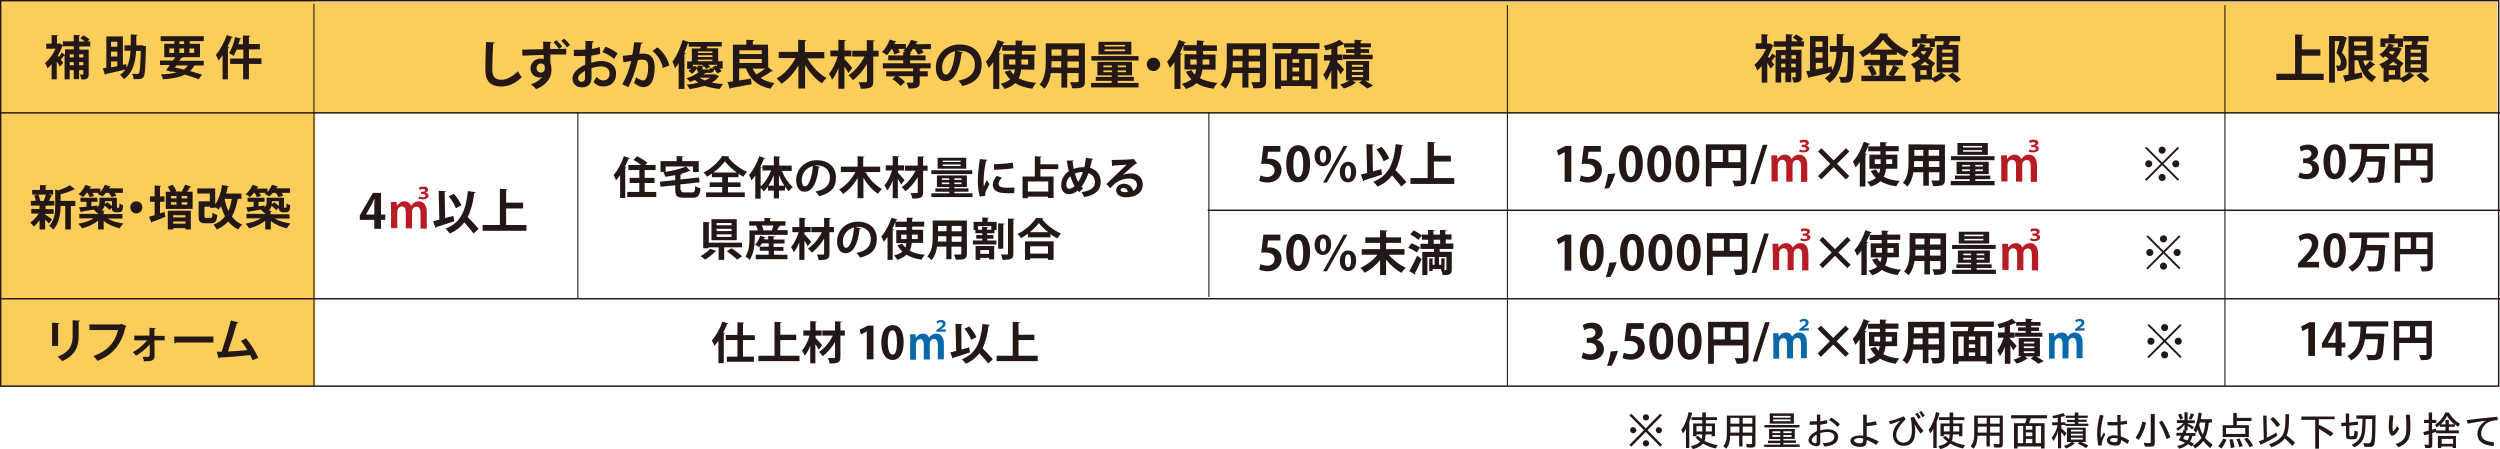 <?xml version="1.0" encoding="utf-8"?>
<!-- Generator: Adobe Illustrator 26.2.1, SVG Export Plug-In . SVG Version: 6.00 Build 0)  -->
<svg version="1.1" id="レイヤー_1" xmlns="http://www.w3.org/2000/svg" xmlns:xlink="http://www.w3.org/1999/xlink" x="0px"
	 y="0px" viewBox="0 0 1118.8 200.9" style="enable-background:new 0 0 1118.8 200.9;" xml:space="preserve">
<style type="text/css">
	.st0{fill:#231815;}
	.st1{fill:#FBCD5A;}
	.st2{fill:none;stroke:#231815;stroke-width:0.649;}
	.st3{fill:none;stroke:#231815;stroke-width:0.481;}
	.st4{fill:#B71C25;}
	.st5{fill:#0868AA;}
</style>
<g>
	<path class="st0" d="M729.2,199.1l6.5-6.6l-6.5-6.6l0.8-0.8l6.5,6.6l6.5-6.6l0.8,0.8l-6.5,6.6l6.5,6.6l-0.8,0.8l-6.5-6.6l-6.5,6.6
		L729.2,199.1z M732.3,192.5c0,0.7-0.6,1.4-1.4,1.4c-0.7,0-1.4-0.6-1.4-1.4s0.6-1.4,1.4-1.4C731.6,191.3,732.3,191.9,732.3,192.5z
		 M738,186.8c0,0.7-0.6,1.4-1.4,1.4s-1.4-0.6-1.4-1.4s0.6-1.4,1.4-1.4C737.4,185.4,738,186.1,738,186.8z M738,198.4
		c0,0.7-0.6,1.4-1.4,1.4s-1.4-0.6-1.4-1.4c0-0.7,0.6-1.4,1.4-1.4S738,197.6,738,198.4z M743.8,192.5c0,0.7-0.6,1.4-1.4,1.4
		s-1.4-0.6-1.4-1.4s0.6-1.4,1.4-1.4C743.1,191.3,743.8,191.9,743.8,192.5z"/>
	<path class="st0" d="M757.3,184.8c-0.5,1.7-0.8,2.8-1.3,4v11.7h-1.5v-8.6c-0.4,0.8-0.8,1.5-1.4,2l-0.7-1.5c1.6-2.2,2.7-5,3.3-8
		L757.3,184.8z M763.4,184.6v2.1h5v1.3h-5v1.5h4.1v5.7H766v-0.8h-2.7c-0.1,1.4-0.2,2.2-0.5,2.9c1.6,0.8,3.7,1.6,5.9,1.9l-0.9,1.5
		c-2.1-0.4-4.1-1.3-5.7-2.2c-0.9,1.1-2.5,2-4.5,2.5l-0.9-1.4c2-0.4,3.2-0.9,4.2-2c-0.6-0.4-1.5-1.1-2.1-1.8l1-0.8
		c0.5,0.5,1.1,1,1.7,1.5c0.2-0.5,0.3-1.3,0.3-2.1h-2.6v0.8h-1.5v-5.7h4.1V188H757v-1.3h4.8v-2.1L763.4,184.6L763.4,184.6z
		 M759.2,190.7v2.4h2.6v-2.4H759.2z M763.4,190.7v2.4h2.7v-2.4H763.4z"/>
	<path class="st0" d="M785.6,185.8v12.9c0,1.1-0.4,1.6-1.6,1.6c-0.8,0-1.5,0-2.3-0.1l-0.2-1.6c0.6,0.1,1.4,0.2,2,0.2
		c0.5,0,0.6-0.1,0.6-0.6V195h-4.3v4.8h-1.5V195h-4c-0.1,2.8-0.6,4.4-1.8,5.8l-1.3-1.1c1.1-1.3,1.6-2.8,1.6-5.4V186h12.6v-0.2H785.6z
		 M774.4,187v2.6h4V187H774.4z M774.4,190.9v2.7h4v-2.7H774.4z M779.9,187v2.6h4.3V187H779.9z M779.9,190.9v2.7h4.3v-2.7H779.9z"/>
	<path class="st0" d="M803.2,192v4.4h-5.1v0.7h5.6v1.1h-5.6v0.7h7.3v1.1h-15.9v-1h7.2v-0.7h-5.5v-1.1h5.5v-0.7h-5V192H803.2z
		 M805.3,190.2v1.1h-15.7v-1.1H805.3z M802.8,185v4.6H792V185H802.8z M793.2,193v0.8h3.5V193H793.2z M793.2,194.7v0.8h3.5v-0.8
		H793.2z M793.5,186.1v0.8h7.8v-0.8H793.5z M793.5,187.7v0.8h7.8v-0.8H793.5z M798.1,193v0.8h3.7V193H798.1z M798.1,194.7v0.8h3.7
		v-0.8H798.1z"/>
	<path class="st0" d="M814.6,188.6c1.1-0.2,2.2-0.4,3-0.6l0.1,1.5c-0.9,0.2-2.1,0.4-3.1,0.6v2.5c1-0.3,2.2-0.5,3.3-0.5
		c2.9,0,4.7,1.4,4.7,3.4c0,2.5-2.2,4.1-6.2,4.3l-0.7-1.5c3.3,0,5.2-1,5.2-2.8c0-1.4-1.3-2.2-3.2-2.2c-1,0-2,0.2-3.1,0.5v4.3
		c0,0.9-0.6,1.6-1.6,1.6c-1.9,0-3.7-1.4-3.7-2.7c0-1.5,1.4-2.9,3.8-4.1V190c-0.9,0.1-2.3,0.1-3.2,0.1v-1.5c1.1,0,2.2-0.1,3.2-0.1v-3
		h1.5V188.6z M813,194.5c-1.6,0.8-2.2,1.7-2.2,2.5c0,0.6,0.8,1.4,1.6,1.4c0.4,0,0.6-0.2,0.6-0.7L813,194.5L813,194.5z M819.5,186.9
		c1.4,0.7,2.7,1.9,3.9,2.9l-1.1,1.3c-1-1.3-2.4-2.4-3.8-3.1L819.5,186.9z"/>
	<path class="st0" d="M835.4,189.2c1.5-0.1,2.8-0.4,4.1-0.7l0.4,1.6c-1.4,0.3-2.9,0.5-4.5,0.6v4.6c1.8,0.5,3.3,1.1,5.3,2.3l-1,1.5
		c-1.4-0.8-2.7-1.6-4.3-2.2v0.3c0,2.1-0.8,2.8-3,2.8c-2.4,0-4.3-1.1-4.3-2.7c0-1.5,1.7-2.4,4.3-2.4c0.4,0,0.8,0,1.4,0.1v-9.4h1.6
		v3.7l0,0V189.2z M833.8,196.2c-0.4-0.1-0.9-0.2-1.5-0.2c-1.5,0-2.6,0.5-2.6,1.1s1.1,1.3,2.4,1.3s1.7-0.4,1.7-1.5L833.8,196.2
		L833.8,196.2z"/>
	<path class="st0" d="M845.3,188.5c2.1-0.4,4.6-1.3,6.7-2.2l0.8,1.3c-2.8,2.9-4.2,5.1-4.2,7c0,2.1,1.4,3.5,3.2,3.5
		c1.4,0,2.5-0.7,3.1-1.9c0.5-0.9,0.7-2.1,0.7-3.8c0-2.1-0.2-3.9-0.6-5.4l1.5-0.5c1.3,2.4,2.6,4.4,4.3,6.3l-1.3,1.3
		c-1.1-1.6-2.1-2.9-2.7-4.3c0.2,1.3,0.3,2.1,0.3,3c0,1.8-0.3,3.2-0.8,4.3c-0.8,1.6-2.5,2.4-4.5,2.4c-2.8,0-4.7-2-4.7-4.9
		c0-2.1,1.1-4.2,3.4-6.4c-1.3,0.6-2.9,1.1-4.6,1.7L845.3,188.5z M858.5,187.5c-0.4-0.8-0.9-1.6-1.4-2.2l1-0.6c0.5,0.5,1,1.3,1.5,2.1
		L858.5,187.5z M860.3,186.7c-0.4-0.8-0.9-1.6-1.5-2.2l1-0.6c0.5,0.6,1,1.3,1.6,2.1L860.3,186.7z"/>
	<path class="st0" d="M868,184.8c-0.5,1.7-0.8,2.8-1.3,4v11.7h-1.5v-8.6c-0.4,0.8-0.8,1.5-1.4,2l-0.7-1.5c1.6-2.2,2.7-5,3.3-8
		L868,184.8z M874.1,184.6v2.1h5v1.3h-5v1.5h4.1v5.7h-1.5v-0.8H874c-0.1,1.4-0.2,2.2-0.5,2.9c1.6,0.8,3.7,1.6,5.9,1.9l-0.9,1.5
		c-2.1-0.4-4.1-1.3-5.7-2.2c-0.9,1.1-2.5,2-4.5,2.5l-0.9-1.4c2-0.4,3.2-0.9,4.2-2c-0.6-0.4-1.5-1.1-2.1-1.8l1-0.8
		c0.5,0.5,1.1,1,1.7,1.5c0.2-0.5,0.3-1.3,0.3-2.1h-2.6v0.8h-1.5v-5.7h4.1V188h-4.8v-1.3h4.8v-2.1L874.1,184.6L874.1,184.6z
		 M869.9,190.7v2.4h2.6v-2.4H869.9z M874.1,190.7v2.4h2.7v-2.4H874.1z"/>
	<path class="st0" d="M896.3,185.8v12.9c0,1.1-0.4,1.6-1.6,1.6c-0.8,0-1.5,0-2.3-0.1l-0.2-1.6c0.6,0.1,1.4,0.2,2,0.2
		c0.5,0,0.6-0.1,0.6-0.6V195h-4.3v4.8H889V195h-4c-0.1,2.8-0.6,4.4-1.8,5.8l-1.3-1.1c1.1-1.3,1.6-2.8,1.6-5.4V186h12.7L896.3,185.8
		L896.3,185.8z M885.1,187v2.6h4V187H885.1z M885.1,190.9v2.7h4v-2.7H885.1z M890.6,187v2.6h4.3V187H890.6z M890.6,190.9v2.7h4.3
		v-2.7H890.6z"/>
	<path class="st0" d="M916.1,185.8v1.4h-7.3c-0.4,1.1-0.5,1.6-0.8,2.2h7v11.3h-1.6v-0.9h-10.5v0.9h-1.6v-11.3h5
		c0.3-0.7,0.5-1.4,0.6-2.2H900v-1.4H916.1z M903,190.6v7.7h2.4v-7.7H903z M906.6,190.6v1.7h2.9v-1.7H906.6z M906.6,193.5v1.7h2.9
		v-1.7H906.6z M906.6,196.4v1.9h2.9v-1.9H906.6z M911,190.6v7.7h2.4v-7.7H911z"/>
	<path class="st0" d="M930.1,184.6v1.4h4.2v1h-4.2v0.8h3.7v1h-3.7v0.8h4.5v1h-10.3v-0.4h-1.8v1.5c1,0.8,1.7,1.5,2.3,2.2l-0.9,1.4
		c-0.5-0.7-0.9-1.4-1.5-1.9v7.2H921V193c-0.5,1.8-1.3,3.2-2.1,4.4l-0.7-1.5c1.3-1.7,2.2-3.5,2.6-5.6h-2.4V189h2.5v-2.1
		c-0.5,0.1-1.4,0.2-2,0.3l-0.5-1.1c1.8-0.2,3.3-0.6,4.9-1.3l0.9,1.3c-0.5,0.2-1.1,0.4-1.9,0.5v2.4h2v0.7h4.2v-0.8H925v-1h3.5V187
		h-4.1v-1h4.1v-1.4H930.1z M933.4,191.4v6.4h-2.1c1.1,0.4,2.2,0.9,3.3,1.6l-1.1,1.1c-1-0.7-2.4-1.5-3.7-2l0.8-0.7h-3l0.9,0.7
		c-1.1,0.8-2.5,1.7-3.9,2.2l-1-1.1c1.3-0.4,2.6-1,3.5-1.8H925v-6.4H933.4L933.4,191.4z M926.8,192.3v0.8h5.3v-0.8H926.8z
		 M926.8,194.1v0.8h5.3v-0.8H926.8z M926.8,195.9v0.8h5.3v-0.8H926.8z"/>
	<path class="st0" d="M942.2,194.2c-0.3,0.6-0.7,1.5-1.1,2.4c-0.3,0.7-0.5,1.6-0.5,2.5v0.2l-1.6,0.1c-0.3-1.9-0.5-3.8-0.5-5.2
		c0-2.6,0.3-5.1,1.3-8.6l1.6,0.4c-0.9,3.3-1.3,5.7-1.3,8.3c0,0.5,0,0.9,0.1,1.7c0.3-0.6,0.7-1.5,1.3-2.3L942.2,194.2z M949,188.7
		c1.1-0.1,2-0.3,2.8-0.5l0.1,1.5c-0.9,0.2-2,0.3-2.9,0.4l0.1,5.2c1.3,0.4,2.3,0.9,3.8,1.9l-0.8,1.5c-1-0.7-2-1.4-2.9-1.8v0.3
		c0,1.6-0.7,2.2-2.6,2.2c-2.3,0-3.7-0.9-3.7-2.4c0-1.4,1.3-2.2,3.2-2.2c0.5,0,0.8,0,1.6,0.2l-0.1-4.7c-0.7,0-1.1,0.1-1.8,0.1
		c-0.8,0-1.6,0-2.6-0.1l-0.1-1.5c1,0.1,1.9,0.1,2.8,0.1c0.6,0,1,0,1.7-0.1l-0.1-3.1h1.5V188.7z M947.7,196.3c-0.4-0.2-1-0.3-1.7-0.3
		c-1,0-1.7,0.4-1.7,0.9c0,0.6,0.8,1,2,1c1,0,1.4-0.3,1.4-1.3V196.3L947.7,196.3z"/>
	<path class="st0" d="M960.4,189.1c-0.6,3-1.8,5.7-3.3,7.8l-1.4-1.1c1.4-1.7,2.5-4.5,3-7.1L960.4,189.1z M964.3,185.3v12.8
		c0,1.4-0.4,1.8-2,1.8c-0.8,0-1.7,0-2.5-0.1l-0.4-1.7c1,0.2,1.8,0.2,2.4,0.2c0.5,0,0.7-0.1,0.7-0.7v-12.3H964.3z M967.6,188.2
		c1.6,2.5,2.7,4.9,3.7,7.5l-1.7,0.8c-0.8-2.5-2.1-5.4-3.4-7.6L967.6,188.2z"/>
	<path class="st0" d="M979,184.6v3.5h3.2v1.3H979v0.2c0.9,0.3,1.9,0.8,2.8,1.5l-0.7,1.1c-0.5-0.5-1.1-1-2.1-1.6v2h-1.3l0.8,0.2
		c-0.1,0.4-0.1,0.4-0.3,1h4.3v1.3h-1.4c-0.2,1-0.6,2-1,2.6c0.6,0.3,0.9,0.4,1.7,0.8l-0.9,1.3c-0.6-0.4-1-0.7-1.7-1
		c-1,0.9-2.4,1.6-4,2l-0.9-1.3c1.5-0.2,2.7-0.6,3.5-1.4c-0.8-0.4-1.8-0.7-2.8-1.1c0.4-0.7,0.7-1.1,1.1-2H974v-1.3h2.7
		c0.2-0.5,0.4-0.9,0.5-1.4l0.4,0.1V190c-0.8,1.1-1.8,2.1-2.9,2.8l-0.8-1.1c1.3-0.5,2.4-1.4,3.2-2.4h-2.9V188h3.4v-3.5h1.4L979,184.6
		L979,184.6z M976,185.1c0.3,0.5,0.7,1.3,1,2.2l-1.4,0.5c-0.2-0.7-0.5-1.6-0.9-2.2L976,185.1z M977.7,195c-0.2,0.4-0.4,0.8-0.7,1.4
		c0.6,0.2,0.8,0.3,1.9,0.7c0.4-0.5,0.7-1.3,0.9-2.1L977.7,195L977.7,195z M981.9,185.4c-0.3,0.8-0.7,1.7-1.3,2.4l-1.1-0.4
		c0.4-0.7,0.7-1.6,0.9-2.4L981.9,185.4z M985.3,184.9c-0.2,1.6-0.3,1.9-0.4,2.7h5v1.5h-1.4c-0.3,2.7-0.8,5.1-1.7,6.8
		c0.9,1.1,2.1,2.2,3.4,3.1l-1,1.5c-1.1-0.8-2.3-2-3.2-3.2c-0.9,1.4-2.2,2.5-3.7,3.4l-0.9-1.3c1.5-0.8,2.7-2,3.8-3.4
		c-0.7-1-1.3-2.4-1.7-3.8c-0.3,0.6-0.4,0.8-0.8,1.6l-1-1.4c1.1-2.1,1.8-4.1,2.2-7.8L985.3,184.9z M984.5,189.1l-0.3,1
		c0.3,1.7,0.9,3.1,1.6,4.4c0.6-1.5,0.9-3,1.1-5.4H984.5z"/>
	<path class="st0" d="M996.4,196.7c-0.5,1.5-1.4,2.9-2.2,4l-1.5-1c0.8-0.9,1.7-2.2,2.2-3.4L996.4,196.7z M1001,184.8v2.2h6.6v1.4
		h-6.6v1.9h5.4v5.3h-11.7v-5.3h4.7v-5.4L1001,184.8L1001,184.8z M996.2,191.5v2.7h8.6v-2.7H996.2z M999.1,196.5
		c0.4,1,0.7,2.3,0.9,3.7l-1.7,0.3c-0.1-1.4-0.3-2.6-0.6-3.8L999.1,196.5z M1002.2,196.2c0.5,0.9,1,2.2,1.5,3.4l-1.6,0.5
		c-0.3-1.4-0.7-2.6-1.3-3.5L1002.2,196.2z M1005.7,195.9c1.1,1.1,2,2.3,2.6,3.5l-1.5,0.8c-0.8-1.6-1.7-2.8-2.5-3.8L1005.7,195.9z"/>
	<path class="st0" d="M1014.3,185.8l0.2,10.1c1.5-0.7,2.8-1.5,4.2-2.3l0.4,1.4c-2.1,1.5-4.9,2.9-7.5,4l-0.7-1.5
		c0.4-0.2,1.1-0.4,2.2-0.8l-0.3-10.7h1.6v-0.2H1014.3z M1024.4,185.4v1.4c0,3.9-0.3,6.3-1.1,8.1c1.3,0.9,2.6,2.1,3.8,3.2l-1.3,1.5
		c-1-1.3-2.2-2.5-3.3-3.4c-1.3,1.7-3.3,3-6.1,4l-0.9-1.4c3.1-1,5.2-2.6,6.2-4.4c0.8-1.6,1.1-3.9,1.1-7.5v-1.6L1024.4,185.4
		L1024.4,185.4L1024.4,185.4z M1017.3,186.6c1,0.9,2.1,2.1,3.1,3.5l-1.4,1.1c-0.9-1.4-2-2.7-3-3.7L1017.3,186.6z"/>
	<path class="st0" d="M1044.8,186.1v1.5h-7.1v2.5c2.1,0.9,4.4,2.3,6.6,3.8l-1.3,1.4c-1.6-1.1-3.2-2.2-5.2-3.4v8.9h-1.7v-12.9h-6.2
		v-1.5h14.8L1044.8,186.1L1044.8,186.1z"/>
	<path class="st0" d="M1051.3,185.1v4l3.9-0.4l0.1,1.4l-3.9,0.4v4.1c0,0.5,0.1,0.6,0.8,0.6c1.3,0,1.3,0,1.5-2.5l1.5,0.5
		c-0.2,3.2-0.4,3.4-2.8,3.4c-2,0-2.5-0.3-2.5-1.4v-4.6l-2,0.2l-0.2-1.5l2.1-0.2V185L1051.3,185.1L1051.3,185.1z M1063.1,186.2
		c0,6.6-0.1,9.1-0.3,11.1c-0.1,1.1-0.2,1.6-0.5,2c-0.3,0.5-0.9,0.7-1.9,0.7c-0.8,0-1.7-0.1-2.4-0.1l-0.3-1.7
		c0.8,0.2,1.6,0.2,2.2,0.2c0.9,0,1.1-0.3,1.4-1.9s0.2-4,0.3-9h-2.9c-0.1,3.8-0.2,5.9-0.6,7.4c-0.6,2.4-2.2,4.3-4.5,5.3l-1.1-1.3
		c2.4-0.8,4-2.9,4.4-5.4c0.2-1.5,0.3-3.3,0.4-6.1h-2.8v-1.5h8.8v0.3H1063.1z"/>
	<path class="st0" d="M1073.7,191.8c-0.9,1.9-2.2,3.2-3.1,3.2s-1.6-1.6-1.6-4.2c0-1.3,0.1-2.7,0.4-5l1.7,0.2c-0.3,2.4-0.4,3.9-0.4,5
		c0,1.4,0.1,2,0.3,2c0.3,0,1-0.9,1.6-2.3L1073.7,191.8z M1072.1,198.7c2.1-0.6,3.3-1.6,4.1-2.9c0.5-1,0.7-2.3,0.7-4.7
		c0-1.9-0.1-3.2-0.2-5.5h1.8c0.1,1.6,0.2,3.5,0.2,5.4c0,2.9-0.3,4.7-1.1,5.9c-0.9,1.5-2.2,2.4-4.3,3.2L1072.1,198.7z"/>
	<path class="st0" d="M1088.4,184.6v3.3h1.9v1.4h-1.9v3c0.7-0.2,1.4-0.4,1.7-0.5l0.1,0.8h4.2V191h-2.5v-0.8c-0.4,0.4-0.8,0.7-1.4,1
		l-0.8-1.1c2-1.3,3.7-3.2,4.6-5.5h1.6c1,1.9,2.8,3.7,5,5.1l-0.9,1.3c-0.4-0.3-1-0.8-1.4-1.1v1.1h-2.7v1.6h4.5v1.3h-10.2v-0.7
		c-0.4,0.2-1,0.4-1.7,0.6v5.3c0,1-0.3,1.4-1.5,1.4c-0.6,0-1.3,0-1.7-0.1l-0.3-1.5c0.5,0.1,1,0.2,1.4,0.2s0.5-0.1,0.5-0.5v-4.3
		c-0.5,0.1-0.6,0.2-2.1,0.5l-0.3-1.5c0.6-0.1,1.1-0.2,2.4-0.6v-3.4h-2.1v-1.4h2.1v-3.3H1088.4L1088.4,184.6L1088.4,184.6z
		 M1099.1,195.1v5.4h-1.5v-0.7h-5.1v0.7h-1.5v-5.4H1099.1z M1098.4,189.9c-1.4-1.1-2.6-2.5-3.3-3.8c-0.7,1.5-1.7,2.7-2.8,3.8h2.1v-2
		h1.5v2H1098.4z M1092.7,196.4v2.2h5.1v-2.2H1092.7z"/>
	<path class="st0" d="M1103.9,188c4.6-0.6,9.1-1.1,13.7-1.5l0.2,1.5c-1.9,0.1-3.2,0.4-4.3,1c-2,1.1-3.1,3-3.1,4.9
		c0,1.4,0.3,2,1.1,2.7c0.9,0.7,2.3,1.1,4.5,1.3l0.1,1.7c-4.8-0.2-7.4-2.1-7.4-5.5c0-2.3,1.3-4.3,3.7-5.8c-2.7,0.3-5.1,0.7-8.1,1.3
		L1103.9,188z"/>
</g>
<rect x="0.3" y="0.3" class="st1" width="140.8" height="172.5"/>
<rect x="140.8" y="0.9" class="st1" width="976.7" height="49.8"/>
<line class="st2" x1="0.2" y1="50.5" x2="1118.8" y2="50.5"/>
<line class="st2" x1="0.2" y1="133.7" x2="1118.8" y2="133.7"/>
<line class="st2" x1="540.5" y1="94.1" x2="1118.8" y2="94.1"/>
<line class="st3" x1="140.5" y1="1.7" x2="140.5" y2="172.7"/>
<line class="st3" x1="258.6" y1="50.2" x2="258.6" y2="133.7"/>
<line class="st3" x1="541" y1="50.2" x2="541" y2="132.9"/>
<line class="st3" x1="674.6" y1="2.3" x2="674.6" y2="172.7"/>
<path class="st0" d="M40.4,20.8h-4.9v1.4h4.2v11c0,1.7-0.5,2.4-3.2,2.4C36.4,35,36,34,35.7,33.4c0.6,0,1.1,0,1.3,0s0.3-0.1,0.3-0.3
	v-1.7h-1.9v4H33v-4h-1.8v4.1h-2.3V24.9c-0.1,0-0.2,0-0.3,0c-0.3,0.5-0.9,1.2-1.4,1.8l1.1,1.4l-1.5,1.7c-0.3-0.6-0.8-1.4-1.4-2.3v8
	h-2.3v-6.8c-0.6,0.7-1.2,1.3-1.8,1.9c-0.2-0.7-0.8-1.9-1.2-2.3c1.8-1.5,3.7-4,4.8-6.5h-4.2v-2.3h2.4v-3.8l2.9,0.1
	c0,0.2-0.2,0.3-0.5,0.4v3.3h0.7l0.4-0.1l1.6,0.9c-0.1,0.1-0.2,0.3-0.3,0.3c-0.5,1.5-1.2,2.9-2,4.3l0.5,0.6c0.4-0.6,0.9-1.4,1.2-2
	l1.5,1.1v-2.5H33v-1.4h-4.9v-2.2H33v-2.9l2.9,0.2c0,0.2-0.2,0.3-0.5,0.4v2.4H38c-0.6-0.5-1.4-1.1-2.1-1.5l1.4-1.3
	c1,0.5,2.2,1.3,2.8,1.9l-1,0.9h1.3V20.8z M33,24.3h-1.8v1.4H33V24.3z M31.2,29.2H33v-1.4h-1.8V29.2z M37.3,24.3h-1.9v1.4h1.9V24.3z
	 M35.4,29.2h1.9v-1.4h-1.9V29.2z"/>
<path class="st0" d="M64,20.5l1.3,0.1c0,0.2,0,0.5,0,0.8c-0.2,8.9-0.4,12-1,12.9c-0.7,1.1-1.5,1.2-4.5,1.1c0-0.7-0.3-1.7-0.7-2.4
	c1,0.1,1.9,0.1,2.3,0.1c0.3,0,0.6-0.1,0.8-0.4c0.4-0.6,0.6-3.1,0.8-9.9h-2.1c-0.3,5.3-1.5,9.8-5.4,12.6c-0.4-0.6-1.2-1.5-1.8-1.9
	c1-0.7,1.8-1.5,2.5-2.4c-3.2,0.8-6.6,1.5-8.8,2c0,0.2-0.2,0.3-0.4,0.4l-1-2.9c0.5-0.1,1-0.1,1.6-0.3v-14H55V29l1.5-0.3l0.1,1.6
	c1.2-2.1,1.6-4.6,1.8-7.6h-2.7v-2.4h2.8c0-1.5,0-3.2,0-4.9l3.1,0.2c0,0.2-0.2,0.4-0.6,0.4c0,1.5,0,2.9,0,4.3h3
	C64,20.3,64,20.5,64,20.5z M52.5,18.7h-2.8v2.2h2.8V18.7z M52.5,25.3v-2.2h-2.8v2.2H52.5z M49.7,27.5v2.6c0.9-0.1,1.8-0.3,2.8-0.5
	v-2.1H49.7z"/>
<path class="st0" d="M91.2,29.3H87c-0.6,1-1.2,1.8-1.9,2.5c2,0.6,3.9,1.1,5.3,1.6l-1.5,2.1c-1.6-0.7-3.8-1.4-6.2-2.1
	c-2.4,1.2-5.5,1.8-9.7,2.1c-0.2-0.7-0.6-1.6-1-2.2c2.8-0.1,5.1-0.4,7-0.9c-0.7-0.2-1.4-0.3-2-0.5l-0.2,0.3l-2.5-0.8
	c0.5-0.6,1.1-1.4,1.7-2.3h-4.4v-2h5.8l1-1.5h-4.9v-6H78v-1.2h-6.1v-2.2h19.3v2.2h-6.3v1.2h4.6v6h-8.1l0.3,0.1C81.6,26,81.4,26,81,26
	l-0.7,1.2h10.9C91.2,27.2,91.2,29.3,91.2,29.3z M75.8,21.7v2h2.1v-2H75.8z M78.9,29.3l-0.6,0.9c1.3,0.3,2.7,0.6,4,0.9
	c0.7-0.5,1.3-1.1,1.8-1.8H78.9z M80.3,18.5v1.2h2.1v-1.2H80.3z M80.3,23.7h2.1v-2h-2.1V23.7z M86.9,21.7h-2.1v2h2.1V21.7z"/>
<path class="st0" d="M104.2,16.6c-0.1,0.2-0.3,0.3-0.6,0.3c-0.5,1.4-1.1,2.7-1.8,4l0.8,0.2c0,0.2-0.2,0.3-0.6,0.4v14h-2.4V24.7
	c-0.6,0.9-1.2,1.7-1.8,2.4c-0.2-0.6-0.8-1.9-1.2-2.6c1.9-2,3.7-5.5,4.9-8.8L104.2,16.6z M117,26.2v2.4h-5.6v6.9h-2.6v-6.9H103v-2.4
	h5.9v-4h-3c-0.4,1.1-0.9,2-1.4,2.8c-0.5-0.4-1.4-0.9-2-1.2c1.1-1.7,2.2-4.5,2.7-7.2l2.8,0.7c-0.1,0.2-0.3,0.3-0.6,0.3
	c-0.2,0.7-0.4,1.5-0.7,2.2h2v-3.9L112,16c0,0.2-0.2,0.4-0.6,0.4v3.3h4.9v2.4h-4.9v4h5.6V26.2z"/>
<path class="st0" d="M20.2,95.7V96c0.7,0.4,2.6,1.8,3.1,2.2l-1.4,1.8c-0.4-0.4-1-1.1-1.7-1.7v4.4h-2.5v-4.1
	c-0.8,1.1-1.7,2.1-2.6,2.8c-0.4-0.6-1.1-1.4-1.6-1.8c1.4-0.9,2.9-2.5,3.8-4H14v-2.1h3.7V92h-3.9v-2.1H16c-0.1-0.8-0.4-1.7-0.7-2.4
	l1.4-0.4h-2.3V85h3.5v-2.2l3,0.1c0,0.2-0.2,0.3-0.5,0.4V85h3.4v2.1h-2.1l1.7,0.4c-0.1,0.1-0.2,0.2-0.5,0.3c-0.2,0.6-0.6,1.4-1,2.1
	h2.4V92h-3.4c-0.1,0.1-0.2,0.2-0.5,0.2v1.4H24v2.1H20.2z M19.6,89.9c0.3-0.8,0.7-1.9,0.9-2.8h-3.3c0.4,0.9,0.7,2,0.8,2.8h-0.1H19.6
	L19.6,89.9z M33.7,89.9v2.3h-2v10.5h-2.5V92.2h-2.1c0,3.1-0.5,7.7-3.3,10.6c-0.3-0.5-1.2-1.4-1.8-1.7c2.5-2.6,2.7-6.1,2.7-9v-7.3
	l1.3,0.4c1.9-0.6,4-1.5,5.2-2.3l2.4,1.8c-0.1,0.1-0.3,0.1-0.6,0.1c-1.5,0.8-3.7,1.6-5.9,2.2v2.9C27.1,89.9,33.7,89.9,33.7,89.9z"/>
<path class="st0" d="M54.8,97.8h-6.7c1.8,1.1,4.6,1.9,7.1,2.2c-0.5,0.5-1.3,1.5-1.6,2.2c-2.6-0.6-5.2-1.7-7.2-3.3v3.8h-2.5v-3.9
	c-2,1.5-4.6,2.8-7.2,3.4c-0.4-0.6-1.1-1.6-1.6-2.1c2.5-0.4,5.1-1.3,6.9-2.4h-6.5v-2h8.4v-0.5c-0.1,0.1-0.3,0.1-0.4,0.2
	c-0.3-0.4-1.1-1.2-1.6-1.6c-2,0.3-4,0.7-5.4,0.9c0,0.2-0.1,0.3-0.3,0.3l-0.8-2.2c0.9-0.1,2-0.2,3.3-0.3v-2.2H36v-1.8h7.6v1.8h-2.7v2
	l2.7-0.3v0.8c0.7-0.7,0.9-1.4,0.9-2.2v-2.1h7.8v3.8c0,0.7,0,0.7,0.3,0.7c0.5,0,0.5,0,0.6-0.1c0.2-0.1,0.2-0.6,0.3-1.9
	c0.4,0.3,1.1,0.7,1.6,0.9C54.9,94,54.9,95,53,95h-1.1c-1.8,0-1.9-1.4-1.9-2l-1.1,1c-0.4-0.6-1.3-1.4-2.1-2c-0.2,0.8-0.6,1.6-1.3,2.2
	l1.4,0.1c0,0.2-0.2,0.3-0.5,0.4v1.1h8.4C54.8,95.8,54.8,97.8,54.8,97.8z M40.1,88.2c-0.1-0.5-0.5-1.3-0.9-1.9h-0.4
	c-0.5,0.7-1.1,1.4-1.7,1.9c-0.5-0.4-1.4-1-1.9-1.3c1.2-1,2.4-2.7,3-4.2l2.7,0.9c-0.1,0.2-0.3,0.2-0.5,0.2l-0.3,0.6h4.8v1.5
	c0.8-0.9,1.6-2.1,2-3.2l2.7,0.8c-0.1,0.2-0.3,0.3-0.5,0.2l-0.3,0.6H55v2h-3.7c0.3,0.5,0.6,0.9,0.8,1.3l-2.2,0.6
	c-0.2-0.5-0.7-1.3-1.2-1.9h-1.3c-0.5,0.6-1,1.2-1.6,1.6c-0.5-0.4-1.5-0.8-2.1-1.1c0.2-0.1,0.4-0.3,0.6-0.5h-2.9
	c0.3,0.5,0.5,1,0.7,1.4L40.1,88.2z M50.1,90H47c0,0.8,0,1-0.1,1.4l1.1-0.9c0.7,0.5,1.5,1.1,2.1,1.7V90z"/>
<path class="st0" d="M63.7,92.8c0,1.5-1.2,2.7-2.7,2.7s-2.7-1.2-2.7-2.7s1.2-2.7,2.7-2.7C62.6,90.1,63.7,91.3,63.7,92.8z"/>
<path class="st0" d="M71.6,95.5l2-0.7c0.1,0.7,0.3,1.4,0.4,2.2c-2.1,0.9-4.4,1.8-5.9,2.3c0,0.2-0.1,0.3-0.3,0.4L66.7,97
	c0.7-0.2,1.6-0.4,2.5-0.7v-6h-2.1v-2.4h2.1V83l2.9,0.2c0,0.2-0.2,0.3-0.5,0.4v4.3h2v2.4h-2V95.5z M85.6,83.6
	c-0.1,0.2-0.3,0.2-0.6,0.2c-0.3,0.6-0.8,1.4-1.3,2h2.5v7.7h-12v-7.7h2.1c-0.3-0.7-0.8-1.6-1.2-2.3l2.2-0.8c0.7,0.9,1.3,2,1.6,2.8
	l-0.5,0.2h3.5l-0.5-0.2c0.5-0.8,1.1-2,1.5-2.9L85.6,83.6z M75.1,102.7v-8.4h10.3v8.4H83v-0.6h-5.5v0.6H75.1z M79,87.7h-2.5v1.1H79
	V87.7z M76.5,90.5v1.1H79v-1.1H76.5z M83,96.3h-5.5v1H83V96.3z M77.5,100.1H83v-1h-5.5V100.1z M83.8,88.8v-1.1h-2.5v1.1H83.8z
	 M83.8,91.6v-1.1h-2.5v1.1H83.8z"/>
<path class="st0" d="M108.1,89h-1.7c-0.6,3.1-1.4,5.7-2.6,7.9c1.2,1.6,2.7,2.8,4.6,3.6c-0.6,0.5-1.4,1.5-1.8,2.2
	c-1.8-0.9-3.3-2.1-4.5-3.6c-1.3,1.5-3,2.7-5.1,3.6c-0.3-0.6-1-1.6-1.4-2.2c2.2-0.8,3.8-2,5.1-3.7c-0.7-1.4-1.3-2.9-1.8-4.5
	c-0.3,0.5-0.7,1.1-1.1,1.5c-0.3-0.3-0.9-0.7-1.4-1.1V93H94v-0.5h-2.5v4.2c0,0.8,0.1,0.8,0.8,0.8h2c0.6,0,0.7-0.3,0.8-2.3
	c0.5,0.4,1.6,0.8,2.2,1c-0.3,2.9-1,3.7-2.9,3.7h-2.6c-2.3,0-2.9-0.7-2.9-3.2v-6.6h5v-3.5h-5.6v-2.3h8v7.2c1.5-2.1,2.6-5.4,3.1-8.7
	l3,0.6c0,0.2-0.2,0.3-0.5,0.3c-0.2,1-0.4,1.9-0.7,2.9h6.8L108.1,89L108.1,89z M100.5,89L100.5,89c0.4,2,0.9,3.8,1.7,5.4
	c0.7-1.5,1.2-3.3,1.5-5.4H100.5z"/>
<path class="st0" d="M129.6,97.8h-6.7c1.8,1.1,4.6,1.9,7.1,2.2c-0.5,0.5-1.3,1.5-1.6,2.2c-2.6-0.6-5.2-1.7-7.2-3.3v3.8h-2.5v-3.9
	c-2,1.5-4.6,2.8-7.2,3.4c-0.4-0.6-1.1-1.6-1.6-2.1c2.5-0.4,5.1-1.3,6.9-2.4h-6.5v-2h8.4v-0.5c-0.1,0.1-0.3,0.1-0.4,0.2
	c-0.3-0.4-1.1-1.2-1.6-1.6c-2,0.3-4,0.7-5.4,0.9c0,0.2-0.1,0.3-0.3,0.3l-0.8-2.2c0.9-0.1,2-0.2,3.3-0.3v-2.2h-2.7v-1.8h7.6v1.8h-2.7
	v2l2.7-0.3v0.8c0.7-0.7,0.9-1.4,0.9-2.2v-2.1h7.8v3.8c0,0.7,0,0.7,0.3,0.7c0.5,0,0.5,0,0.6-0.1c0.2-0.1,0.2-0.6,0.3-1.9
	c0.4,0.3,1.1,0.7,1.6,0.9c-0.2,2.1-0.2,3.1-2.1,3.1h-1.1c-1.8,0-1.9-1.4-1.9-2l-1.2,1.1c-0.4-0.6-1.3-1.4-2.1-2
	c-0.2,0.8-0.6,1.6-1.3,2.2l1.4,0.1c0,0.2-0.2,0.3-0.5,0.4v1.1h8.4L129.6,97.8L129.6,97.8z M114.9,88.2c-0.1-0.5-0.5-1.3-0.9-1.9
	h-0.4c-0.5,0.7-1.1,1.4-1.7,1.9c-0.5-0.4-1.4-1-1.9-1.3c1.2-1,2.4-2.7,3-4.2l2.7,0.9c-0.1,0.2-0.3,0.2-0.5,0.2l-0.3,0.6h4.8v1.5
	c0.8-0.9,1.6-2.1,2-3.2l2.7,0.8c-0.1,0.2-0.3,0.3-0.5,0.2l-0.3,0.6h6.2v2H126c0.3,0.5,0.6,0.9,0.8,1.3l-2.2,0.6
	c-0.2-0.5-0.7-1.3-1.2-1.9h-1.3c-0.5,0.6-1,1.2-1.6,1.6c-0.5-0.4-1.5-0.8-2.1-1.1c0.2-0.1,0.4-0.3,0.6-0.5h-2.9
	c0.3,0.5,0.5,1,0.7,1.4L114.9,88.2z M124.8,90h-3.1c0,0.8,0,1-0.1,1.4l1.1-0.9c0.7,0.5,1.5,1.1,2.1,1.7V90z"/>
<path class="st0" d="M23.3,154.8v-10.4l3.3,0.2c0,0.2-0.2,0.4-0.6,0.4v9.8H23.3z M35.8,143.5c0,0.2-0.2,0.4-0.6,0.4v6.6
	c0,4.5-1.5,8.6-7.4,11.1c-0.4-0.5-1.4-1.5-2-2c5.6-2.1,6.7-5.6,6.7-9.1v-7.2L35.8,143.5z"/>
<path class="st0" d="M56.6,145.9c-0.1,0.1-0.3,0.3-0.4,0.4c-1.9,7.9-5.7,12.5-12.6,15.2c-0.4-0.7-1.3-1.6-1.8-2.2
	c6.4-2.1,9.9-6.5,11-11.6H40v-2.5h13.7l0.5-0.3L56.6,145.9z"/>
<path class="st0" d="M73.7,152.3h-4.6l0.1,6.8c0,2.3-1.3,2.6-4.8,2.6c-0.1-0.5-0.3-1.4-0.5-2h2.4c0.4,0,0.6-0.3,0.7-0.7v-4.9
	c-1.5,1.9-3.9,3.8-6.1,5.1c-0.4-0.5-0.9-1.2-1.5-1.6c2.4-1.2,4.8-3.2,6.4-5.3h-5.7v-2.1h6.8v-3.5l2.7,0.1c0,0.2-0.1,0.4-0.5,0.4v3.1
	h4.6C73.7,150.3,73.7,152.3,73.7,152.3z"/>
<path class="st0" d="M77.9,150.6h17.6v2.7H78.8c-0.1,0.2-0.4,0.4-0.7,0.4L77.9,150.6z"/>
<path class="st0" d="M113,161.2c-0.3-0.8-0.7-1.6-1-2.3c-4.6,0.5-10.5,1-13.6,1.1c-0.1,0.2-0.3,0.4-0.5,0.5l-0.9-3.1
	c0.6,0,1.4,0,2.2,0c1.3-3.9,3.1-9.9,4.1-14l3.4,0.9c-0.1,0.2-0.3,0.4-0.7,0.4c-1,3.6-2.6,8.6-4,12.6c2.5-0.1,6.5-0.4,8.7-0.6
	c-0.9-1.5-1.9-3-2.9-4.1l2.3-1.2c2.1,2.4,4.4,6.3,5.5,8.7L113,161.2z"/>
<path class="st0" d="M1034.7,71.8c1.7,0.4,3.1,1.7,3.1,3.8c0,2.5-2,4.6-5.5,4.6c-1.6,0-3-0.4-3.8-0.9l0.7-2.2
	c0.6,0.4,1.8,0.8,2.9,0.8c1.8,0,2.7-1.1,2.7-2.4c0-1.7-1.5-2.5-3.1-2.5h-1v-2.1h1c1.2,0,2.7-0.7,2.7-2.1c0-1.1-0.7-1.8-2.1-1.8
	c-1,0-2.1,0.5-2.6,0.8l-0.6-2.1c0.8-0.5,2.3-1,3.9-1c2.9,0,4.4,1.7,4.4,3.7C1037.3,69.9,1036.3,71.2,1034.7,71.8L1034.7,71.8z"/>
<path class="st0" d="M1039.8,72.4c0-4.6,1.7-7.8,5.1-7.8c3.6,0,4.9,3.5,4.9,7.7c0,5-1.9,7.9-5,7.9
	C1041.3,80.2,1039.8,76.7,1039.8,72.4z M1044.9,77.8c1.4,0,2-1.9,2-5.5c0-3.4-0.6-5.4-2-5.4c-1.3,0-2.1,1.8-2.1,5.4
	C1042.8,76,1043.5,77.8,1044.9,77.8L1044.9,77.8z"/>
<path class="st0" d="M1069.2,66.7h-9.3c-0.1,0.1-0.3,0.2-0.5,0.2c-0.1,1-0.1,2-0.2,3h6.2h0.6l1.5,0.2c0,0.2,0,0.5-0.1,0.8
	c-0.3,6.4-0.7,8.9-1.5,9.8c-0.7,0.8-1.5,1.1-3.8,1.1c-0.6,0-1.3,0-2,0c-0.1-0.7-0.4-1.8-0.9-2.4c1.5,0.1,2.9,0.1,3.5,0.1
	c0.4,0,0.6-0.1,0.8-0.3c0.5-0.5,0.9-2.5,1.1-6.8h-5.8c-0.6,3.7-2.1,7.2-6.2,9.5c-0.4-0.7-1.1-1.5-1.7-2c5.6-2.9,5.7-8.2,5.9-13.1
	h-5.4v-2.4h17.8V66.7z"/>
<path class="st0" d="M1088.7,64.2V79c0,2.5-1.2,2.8-4.9,2.8c-0.1-0.7-0.5-1.8-0.9-2.4c0.8,0.1,1.6,0.1,2.2,0.1c1.1,0,1.2,0,1.2-0.5
	v-4.9h-12.2v7.7h-2.4V64.2H1088.7z M1074.1,66.6v5.1h4.8v-5.1H1074.1z M1081.3,71.7h5v-5.1h-5V71.7z"/>
<path class="st0" d="M1037.9,119.7h-9.5v-1.8l1.7-1.8c2.9-3,4.5-4.9,4.5-6.9c0-1.3-0.7-2.4-2.4-2.4c-1.1,0-2.1,0.6-2.8,1.1l-0.8-2.1
	c0.9-0.7,2.5-1.4,4.2-1.4c3.2,0,4.7,2.1,4.7,4.5c0,2.7-1.8,4.9-4,7.1l-1.3,1.2l0,0h5.6v2.5L1037.9,119.7L1037.9,119.7z"/>
<path class="st0" d="M1039.8,112.1c0-4.6,1.7-7.8,5.1-7.8c3.6,0,4.9,3.5,4.9,7.7c0,5-1.9,7.9-5,7.9
	C1041.3,119.9,1039.8,116.4,1039.8,112.1z M1044.9,117.5c1.4,0,2-1.9,2-5.5c0-3.4-0.6-5.4-2-5.4c-1.3,0-2.1,1.8-2.1,5.4
	C1042.8,115.7,1043.5,117.5,1044.9,117.5L1044.9,117.5z"/>
<path class="st0" d="M1069.2,106.4h-9.3c-0.1,0.1-0.3,0.2-0.5,0.2c-0.1,1-0.1,2-0.2,3h6.2h0.6l1.5,0.2c0,0.2,0,0.5-0.1,0.8
	c-0.3,6.4-0.7,8.9-1.5,9.8c-0.7,0.8-1.5,1.1-3.8,1.1c-0.6,0-1.3,0-2,0c-0.1-0.7-0.4-1.8-0.9-2.4c1.5,0.1,2.9,0.1,3.5,0.1
	c0.4,0,0.6-0.1,0.8-0.3c0.5-0.5,0.9-2.5,1.1-6.8h-5.8c-0.6,3.7-2.1,7.2-6.2,9.5c-0.4-0.7-1.1-1.5-1.7-2c5.6-2.9,5.7-8.2,5.9-13.1
	h-5.4V104h17.8V106.4z"/>
<path class="st0" d="M1088.7,103.9v14.8c0,2.5-1.2,2.8-4.9,2.8c-0.1-0.7-0.5-1.8-0.9-2.4c0.8,0.1,1.6,0.1,2.2,0.1
	c1.1,0,1.2,0,1.2-0.5v-4.9h-12.2v7.7h-2.4v-17.6H1088.7z M1074.1,106.3v5.1h4.8v-5.1H1074.1z M1081.3,111.4h5v-5.1h-5V111.4z"/>
<path class="st0" d="M1033,159.3v-12.5l0,0l-2.6,1.4l-0.6-2.1l3.7-1.9h2.5v15.1H1033z"/>
<path class="st0" d="M1047.9,159.3h-2.7v-3.7h-6.1v-1.9l5.5-9.5h3.3v9.1h1.7v2.2h-1.7L1047.9,159.3L1047.9,159.3z M1041.7,153.4h3.5
	v-3.8c0-0.9,0.1-1.8,0.1-2.7h-0.1c-0.5,1-0.8,1.8-1.3,2.7L1041.7,153.4L1041.7,153.4z"/>
<path class="st0" d="M1068.8,146.1h-9.3c-0.1,0.1-0.3,0.2-0.5,0.2c-0.1,1-0.1,2-0.2,3h6.2h0.6l1.5,0.2c0,0.2,0,0.5-0.1,0.8
	c-0.3,6.4-0.7,8.9-1.5,9.8c-0.7,0.8-1.5,1.1-3.8,1.1c-0.6,0-1.3,0-2,0c-0.1-0.7-0.4-1.8-0.9-2.4c1.5,0.1,2.9,0.1,3.5,0.1
	c0.4,0,0.6-0.1,0.8-0.3c0.5-0.5,0.9-2.5,1.1-6.8h-5.8c-0.6,3.7-2.1,7.2-6.2,9.5c-0.4-0.7-1.1-1.5-1.7-2c5.6-2.9,5.7-8.2,5.9-13.1
	h-5.4v-2.4h17.8V146.1z"/>
<path class="st0" d="M1088.3,143.6v14.8c0,2.5-1.2,2.8-4.9,2.8c-0.1-0.7-0.5-1.8-0.9-2.4c0.8,0.1,1.6,0.1,2.2,0.1
	c1.1,0,1.2,0,1.2-0.5v-4.9h-12.2v7.7h-2.4v-17.6L1088.3,143.6L1088.3,143.6z M1073.7,146v5.1h4.8V146H1073.7z M1080.8,151.1h5V146
	h-5V151.1z"/>
<path class="st0" d="M807,20.8h-5.4v1.5h4.6v12c0,1.8-0.5,2.7-3.5,2.7c-0.1-0.7-0.5-1.8-0.8-2.4c0.6,0,1.2,0,1.4,0s0.3-0.1,0.3-0.3
	v-1.8h-2v4.3H799v-4.3h-1.9v4.4h-2.5V25.4c-0.1,0-0.2,0-0.3,0c-0.3,0.5-0.9,1.3-1.5,2l1.2,1.5l-1.6,1.8c-0.3-0.6-0.9-1.6-1.5-2.5V37
	h-2.5v-7.5c-0.6,0.8-1.3,1.5-2,2c-0.2-0.7-0.9-2.1-1.3-2.5c2-1.6,4-4.3,5.2-7.1h-4.6v-2.5h2.6v-4.1l3.1,0.2c0,0.2-0.2,0.4-0.6,0.4
	v3.6h0.8l0.4-0.1l1.7,1c-0.1,0.2-0.2,0.3-0.4,0.3c-0.5,1.6-1.3,3.2-2.1,4.7l0.6,0.6c0.5-0.7,1-1.5,1.3-2.1l1.6,1.2v-2.7h4.5v-1.5
	h-5.4v-2.4h5.4v-3.2l3.2,0.2c0,0.2-0.2,0.3-0.6,0.4v2.6h2.8c-0.7-0.6-1.6-1.2-2.3-1.7l1.5-1.4c1.1,0.6,2.4,1.4,3.1,2.1l-1,1h1.4v2.3
	C807.3,20.8,807,20.8,807,20.8z M799,24.7h-1.9v1.6h1.9V24.7z M797.1,30.1h1.9v-1.6h-1.9V30.1z M803.7,24.7h-2v1.6h2V24.7z
	 M801.6,30.1h2v-1.6h-2V30.1z"/>
<path class="st0" d="M828.2,20.6l1.5,0.1c0,0.2,0,0.6,0,0.9c-0.2,9.7-0.4,13.1-1.1,14.2c-0.8,1.2-1.7,1.3-4.9,1.2
	c0-0.8-0.3-1.9-0.8-2.6c1.1,0.1,2,0.1,2.5,0.1c0.4,0,0.6-0.1,0.8-0.4c0.5-0.6,0.7-3.4,0.8-10.8h-2.3c-0.4,5.8-1.6,10.7-6,13.8
	c-0.4-0.7-1.3-1.6-2-2.1c1.1-0.8,2-1.6,2.7-2.6c-3.5,0.9-7.2,1.7-9.6,2.2c0,0.2-0.2,0.4-0.4,0.4l-1.1-3.1c0.5-0.1,1.1-0.2,1.7-0.3
	V16.1h8.1V30l1.6-0.3l0.2,1.8c1.3-2.3,1.8-5.1,2-8.3h-3v-2.6h3.1c0-1.7,0-3.5,0-5.4l3.4,0.2c0,0.3-0.3,0.4-0.7,0.5
	c0,1.6,0,3.2,0,4.7H828.2z M815.6,18.6h-3.1V21h3.1V18.6z M815.6,25.8v-2.4h-3.1v2.4H815.6z M812.6,28.2V31c1-0.2,2-0.3,3.1-0.6
	v-2.3h-3.1V28.2z"/>
<path class="st0" d="M847.5,29.3l2.8,1.2c-0.1,0.2-0.3,0.3-0.6,0.2c-0.6,0.9-1.5,2.2-2.2,3.2h5.3v2.4H833v-2.4h4.6
	c-0.3-1.1-1.2-2.6-1.9-3.8l2.1-0.9h-3.5v-2.4h7.1v-2.3h-4.3v-1.1c-1.1,0.8-2.3,1.6-3.5,2.2c-0.4-0.6-1.1-1.7-1.7-2.2
	c4-2,7.8-5.6,9.5-8.5l3.7,0.2c-0.1,0.2-0.3,0.4-0.6,0.5c2.2,3,6.2,6,9.7,7.4c-0.7,0.7-1.3,1.6-1.8,2.5c-1.2-0.6-2.4-1.4-3.5-2.2v1.2
	h-4.5v2.3h7.2v2.4L847.5,29.3L847.5,29.3z M841.2,29.3h-3.4c0.9,1.2,1.8,2.8,2.1,3.8l-1.9,0.8h3.1v-4.6
	C841.1,29.3,841.2,29.3,841.2,29.3z M847,22.2c-1.7-1.4-3.3-2.9-4.3-4.4c-1,1.4-2.4,2.9-4.1,4.4H847z M845.1,33.2
	c0.8-1,1.7-2.7,2.2-4h-3.2v4.6h2.4L845.1,33.2z"/>
<path class="st0" d="M864.6,30.2v4.7c1.5-0.6,3.2-1.7,4-2.6l2.3,1.5c-0.1,0.1-0.2,0.1-0.4,0.2c-0.9,1-2.9,2.2-4.6,2.9
	c-0.3-0.4-0.8-0.9-1.3-1.3h-5.2v1h-2.3v-6.1l-0.5,0.2c-0.3-0.6-0.9-1.5-1.4-2c1.5-0.5,3-1.4,4.2-2.4c-0.5-0.4-1.1-0.8-1.6-1.1
	c-0.3,0.3-0.6,0.5-1,0.7c-0.4-0.4-1.1-1.2-1.6-1.5c1.7-1,3.4-2.9,4.2-4.9l2.6,0.8c-0.1,0.2-0.3,0.3-0.6,0.3
	c-0.1,0.2-0.2,0.4-0.3,0.6h2.2l0.4-0.1c0.6,0.3,1.1,0.5,1.6,0.7c-0.1,0.2-0.2,0.2-0.3,0.3c-0.5,1.4-1.3,2.7-2.2,3.9
	c1.2,0.9,2.4,1.7,3.2,2.3L864.6,30.2z M858,19.3V21h-2.2v-3.8h3.7v-2l3.2,0.2c0,0.2-0.2,0.4-0.6,0.4v1.4h3.8V21h-2.3v-1.6H858V19.3z
	 M863.4,29.2c-0.6-0.5-1.3-1-2-1.6c-0.6,0.6-1.3,1.1-2,1.6H863.4z M862.2,33.5v-2.1h-2.8v2.1H862.2z M861,24.6
	c0.4-0.5,0.8-1.1,1.2-1.7H860c-0.2,0.2-0.3,0.4-0.5,0.6L861,24.6z M876.4,20.1v12.3h-9.7V20.1h2.9c0.1-0.5,0.2-1.1,0.3-1.6h-4v-2.4
	h11.3v2.4h-4.6c-0.1,0.5-0.3,1.1-0.5,1.6H876.4z M873.8,23.6v-1.4h-4.6v1.4H873.8z M873.8,26.9v-1.5h-4.6v1.5H873.8z M873.8,30.3
	v-1.5h-4.6v1.5H873.8z M875.5,37c-0.8-0.9-2.4-2.2-3.7-3.2l2-1.3c1.2,0.9,2.9,2.1,3.8,3L875.5,37z"/>
<path class="st0" d="M1030,33h9.9v2.8h-21.2V33h8.4V15.4l3.7,0.2c0,0.2-0.2,0.4-0.7,0.5v6h8.3v2.8h-8.3L1030,33L1030,33z"/>
<path class="st0" d="M1048.5,16.1l1.8,0.9c0,0.1-0.1,0.3-0.2,0.3c-0.5,1.9-1.3,4.4-2,6.2c1.6,1.8,2.1,3.2,2.1,4.6
	c0,3.7-2.3,3.7-4.2,3.7c0-0.7-0.3-1.8-0.6-2.4c0.4,0,0.8,0,1.1,0c1,0,1.1-1,1.1-1.7c0-1.1-0.6-2.5-2-4c0.5-1.5,1-3.6,1.4-5.3h-2.1
	V37h-2.6V16.1h5.7H1048.5z M1057.6,27.1c0.2,0.9,0.5,1.7,0.9,2.4c0.8-0.7,1.5-1.6,2.1-2.3l2.4,1.8c-0.1,0.1-0.4,0.2-0.6,0.1
	c-0.6,0.7-1.7,1.6-2.7,2.3c0.9,1.3,2.1,2.4,3.7,3c-0.6,0.6-1.4,1.6-1.8,2.4c-3.4-1.8-5.2-5.3-6.3-9.8h-1.6v6
	c1.1-0.2,2.2-0.4,3.3-0.6l0.2,2.4c-2.6,0.6-5.4,1.2-7.2,1.6c0,0.2-0.2,0.3-0.4,0.4l-1-3c0.7-0.1,1.5-0.2,2.4-0.4V16.2h10.8v10.9
	H1057.6z M1058.9,18.6h-5.4v1.8h5.4V18.6z M1053.6,22.7v2h5.4v-2H1053.6z"/>
<path class="st0" d="M1074.2,30.2v4.7c1.5-0.6,3.2-1.7,4-2.6l2.3,1.5c-0.1,0.1-0.2,0.1-0.4,0.2c-0.9,1-2.9,2.2-4.6,2.9
	c-0.3-0.4-0.8-0.9-1.3-1.3h-5.2v1h-2.3v-6.1l-0.5,0.2c-0.3-0.6-0.9-1.5-1.4-2c1.5-0.5,3-1.4,4.2-2.4c-0.5-0.4-1.1-0.8-1.6-1.1
	c-0.3,0.3-0.6,0.5-1,0.7c-0.4-0.4-1.1-1.2-1.6-1.5c1.7-1,3.4-2.9,4.2-4.9l2.6,0.8c-0.1,0.2-0.3,0.3-0.6,0.3
	c-0.1,0.2-0.2,0.4-0.3,0.6h2.2l0.4-0.1c0.6,0.3,1.1,0.5,1.6,0.7c-0.1,0.2-0.2,0.2-0.3,0.3c-0.5,1.4-1.3,2.7-2.2,3.9
	c1.2,0.9,2.4,1.7,3.2,2.3L1074.2,30.2z M1067.5,19.3V21h-2.2v-3.8h3.7v-2l3.2,0.2c0,0.2-0.2,0.4-0.6,0.4v1.4h3.8V21h-2.3v-1.6h-5.6
	V19.3z M1073,29.2c-0.6-0.5-1.3-1-2-1.6c-0.6,0.6-1.3,1.1-2,1.6H1073z M1071.8,33.5v-2.1h-2.8v2.1H1071.8z M1070.6,24.6
	c0.4-0.5,0.8-1.1,1.2-1.7h-2.2c-0.2,0.2-0.3,0.4-0.5,0.6L1070.6,24.6z M1086,20.1v12.3h-9.7V20.1h2.9c0.1-0.5,0.2-1.1,0.3-1.6h-4
	v-2.4h11.3v2.4h-4.6c-0.1,0.5-0.3,1.1-0.5,1.6H1086z M1083.4,23.6v-1.4h-4.6v1.4H1083.4z M1083.4,26.9v-1.5h-4.6v1.5H1083.4z
	 M1083.4,30.3v-1.5h-4.6v1.5H1083.4z M1085.1,37c-0.8-0.9-2.4-2.2-3.7-3.2l2-1.3c1.2,0.9,2.9,2.1,3.8,3L1085.1,37z"/>
<path class="st0" d="M700.2,81.4V68.1l0,0l-2.8,1.5l-0.7-2.3l3.9-2h2.6v16.1C703.2,81.4,700.2,81.4,700.2,81.4z"/>
<path class="st0" d="M716.4,65.3v2.6h-5.5l-0.4,3.2c0.3,0,0.6-0.1,0.9-0.1c2.8,0,5.5,1.6,5.5,5.1c0,3.1-2.4,5.6-6.2,5.6
	c-1.6,0-3.1-0.4-3.8-0.8l0.6-2.4c0.6,0.3,1.8,0.7,3.1,0.7c1.6,0,3.2-1,3.2-2.9s-1.4-3-4.2-3c-0.7,0-1.3,0-1.8,0.1l1-8.1L716.4,65.3
	L716.4,65.3z"/>
<path class="st0" d="M722.9,77.6c-0.7,2.3-1.8,4.9-2.8,6.6l-2.1,0.2c0.7-1.9,1.3-4.5,1.6-6.5L722.9,77.6z"/>
<path class="st0" d="M724.5,73.4c0-4.9,1.8-8.4,5.4-8.4c3.8,0,5.3,3.8,5.3,8.2c0,5.3-2,8.4-5.4,8.4C726,81.7,724.5,77.9,724.5,73.4z
	 M729.8,79.2c1.5,0,2.2-2,2.2-5.8c0-3.7-0.7-5.8-2.2-5.8c-1.4,0-2.2,2-2.2,5.8S728.4,79.2,729.8,79.2L729.8,79.2z"/>
<path class="st0" d="M737.2,73.4c0-4.9,1.8-8.4,5.4-8.4c3.8,0,5.3,3.8,5.3,8.2c0,5.3-2,8.4-5.4,8.4
	C738.7,81.7,737.2,77.9,737.2,73.4z M742.5,79.2c1.5,0,2.2-2,2.2-5.8c0-3.7-0.7-5.8-2.2-5.8c-1.4,0-2.2,2-2.2,5.8
	S741.1,79.2,742.5,79.2L742.5,79.2z"/>
<path class="st0" d="M749.8,73.4c0-4.9,1.8-8.4,5.4-8.4c3.8,0,5.3,3.8,5.3,8.2c0,5.3-2,8.4-5.4,8.4
	C751.4,81.7,749.8,77.9,749.8,73.4z M755.2,79.2c1.5,0,2.2-2,2.2-5.8c0-3.7-0.7-5.8-2.2-5.8c-1.4,0-2.2,2-2.2,5.8
	S753.8,79.2,755.2,79.2L755.2,79.2z"/>
<path class="st0" d="M781.5,64.6v15.8c0,2.7-1.3,3-5.3,3c-0.1-0.7-0.6-1.9-0.9-2.6c0.8,0.1,1.7,0.1,2.4,0.1c1.1,0,1.3,0,1.3-0.5
	v-5.2h-13v8.2h-2.6V64.6H781.5z M765.9,67.1v5.4h5.1v-5.4H765.9z M773.5,72.6h5.4v-5.4h-5.4V72.6z"/>
<path class="st0" d="M785.4,82.4h-2.1l5.6-17.6h2.1L785.4,82.4z"/>
<path class="st4" d="M792.8,73.1c0-1.3-0.1-2.5-0.1-3.6h2.6l0.1,1.6h0.1c0.6-0.9,1.7-1.9,3.3-1.9c1.5,0,2.5,0.8,3,2l0,0
	c0.4-0.7,1.5-2,3.4-2c2,0,3.6,1.5,3.6,4.9v7.3H806v-6.9c0-1.7-0.5-2.9-1.8-2.9c-0.7,0-2,0.5-2,2.3v7.4h-2.8V74
	c0-1.3-0.4-2.5-1.8-2.5c-0.9,0-2,0.8-2,2.4v7.3h-2.8L792.8,73.1L792.8,73.1z M805.5,66.9c0.2,0.1,0.9,0.4,1.6,0.4
	c0.8,0,1.2-0.3,1.2-0.7c0-0.7-0.9-0.8-1.2-0.8h-0.8v-1h0.8c0.5,0,1.1-0.2,1.1-0.6c0-0.3-0.3-0.6-1-0.6c-0.6,0-1.3,0.3-1.5,0.4
	l-0.4-1c0.4-0.3,1.2-0.5,2.1-0.5c1.4,0,2.1,0.6,2.1,1.4c0,0.6-0.3,1-1.2,1.3l0,0c0.8,0.1,1.4,0.6,1.4,1.3c0,1-1,1.7-2.6,1.7
	c-0.9,0-1.7-0.2-2-0.5L805.5,66.9z"/>
<path class="st0" d="M827.6,78.8l-1.5,1.5l-5.5-5.5l-5.5,5.5l-1.5-1.5l5.5-5.5l-5.5-5.5l1.5-1.5l5.5,5.5l5.5-5.5l1.5,1.5l-5.5,5.5
	L827.6,78.8z"/>
<path class="st0" d="M844,75.5c-0.1,1.3-0.4,2.5-1,3.6c1.9,1,4.3,1.7,7.2,1.9c-0.6,0.6-1.3,1.7-1.6,2.4c-2.9-0.4-5.2-1.2-7.1-2.3
	c-1,1-2.4,1.8-4.3,2.4c-0.3-0.6-1.1-1.6-1.6-2.1c1.8-0.4,3.1-1.1,3.9-1.8c-0.9-0.9-1.7-1.9-2.3-3.1l2.3-0.7c0.4,0.7,0.9,1.3,1.4,1.8
	c0.3-0.7,0.4-1.4,0.5-2.1h-4.8v-6.3h4.9v-1.5h-5.4v-2.3c-0.4,1.1-1,2.2-1.5,3.3l0.8,0.2c0,0.2-0.2,0.3-0.6,0.4v14.2h-2.5v-11
	c-0.6,0.9-1.2,1.7-1.9,2.4c-0.2-0.6-0.9-2-1.2-2.6c1.9-2,3.8-5.5,4.9-8.9l2.8,1c-0.1,0.2-0.3,0.3-0.6,0.3c-0.1,0.3-0.2,0.5-0.3,0.8
	h5.4v-1.9l3.1,0.1c0,0.2-0.2,0.3-0.6,0.4v1.3h5.8v2.3h-5.8v1.5h5.2v6.3L844,75.5L844,75.5z M841.6,73.4v-2.1H839v2.1H841.6z
	 M844.1,71.3v2.1h2.7v-2.1H844.1z"/>
<path class="st0" d="M870.4,64.7v15.7c0,2.5-1.1,2.9-5.3,2.9c-0.1-0.7-0.5-1.8-0.8-2.5c0.7,0,1.5,0,2.2,0c1.3,0,1.4,0,1.4-0.5v-3.2
	h-4.7v6h-2.5v-6h-4.4c-0.4,2.4-1.2,4.7-2.7,6.4c-0.4-0.5-1.5-1.4-2-1.7c2.3-2.6,2.5-6.4,2.5-9.5v-7.7L870.4,64.7L870.4,64.7z
	 M856.6,72.1c0,0.7,0,1.4-0.1,2.6h4.1v-2.6H856.6z M860.7,67.1h-4v2.6h4V67.1z M867.8,69.7v-2.6h-4.7v2.6H867.8z M863.2,74.7h4.7
	v-2.6h-4.7V74.7z"/>
<path class="st0" d="M884,81h8.6v1.9H873V81h8.5v-0.8h-6.6v-1.6h6.6v-0.7h-5.9v-5.5H890v5.5h-6v0.7h6.7v1.6H884V81z M892.6,69.9v1.8
	h-19.5v-1.8H892.6z M889.6,64v5.3H876V64H889.6z M878.1,73.8v0.7h3.5v-0.7H878.1z M878.1,76.6h3.5v-0.8h-3.5V76.6z M887,66v-0.7
	h-8.5V66H887z M887,67.9v-0.7h-8.5v0.7H887z M887.4,74.5v-0.7H884v0.7H887.4z M887.4,76.6v-0.8H884v0.8H887.4z"/>
<path class="st4" d="M895.6,73.1c0-1.3-0.1-2.5-0.1-3.6h2.6l0.1,1.6h0.1c0.6-0.9,1.7-1.9,3.3-1.9c1.5,0,2.5,0.8,3,2l0,0
	c0.4-0.7,1.5-2,3.4-2c2,0,3.6,1.5,3.6,4.9v7.3h-2.8v-6.9c0-1.7-0.5-2.9-1.8-2.9c-0.7,0-2,0.5-2,2.3v7.4h-2.8V74
	c0-1.3-0.4-2.5-1.8-2.5c-0.9,0-2,0.8-2,2.4v7.3h-2.8V73.1z M908.3,66.9c0.2,0.1,0.9,0.4,1.6,0.4c0.8,0,1.2-0.3,1.2-0.7
	c0-0.7-0.9-0.8-1.2-0.8H909v-1h0.8c0.5,0,1.1-0.2,1.1-0.6c0-0.3-0.3-0.6-1-0.6c-0.6,0-1.3,0.3-1.5,0.4l-0.4-1
	c0.4-0.3,1.2-0.5,2.1-0.5c1.4,0,2.1,0.6,2.1,1.4c0,0.6-0.3,1-1.2,1.3l0,0c0.8,0.1,1.4,0.6,1.4,1.3c0,1-1,1.7-2.6,1.7
	c-0.9,0-1.7-0.2-2-0.5L908.3,66.9z"/>
<path class="st0" d="M960.6,65.7l7,7l7-7l0.6,0.6l-7,7l7,7l-0.6,0.6l-7-7l-7.1,7.1l-0.6-0.6l7.1-7.1l-7-7L960.6,65.7z M961.6,74.9
	c-0.9,0-1.6-0.7-1.6-1.6s0.7-1.6,1.6-1.6c0.9,0,1.6,0.7,1.6,1.6C963.2,74.2,962.4,74.9,961.6,74.9z M966,67.2c0-0.9,0.7-1.6,1.6-1.6
	c0.9,0,1.6,0.7,1.6,1.6s-0.7,1.6-1.6,1.6C966.7,68.8,966,68.1,966,67.2z M969.2,79.4c0,0.9-0.7,1.6-1.6,1.6c-0.9,0-1.6-0.7-1.6-1.6
	s0.7-1.6,1.6-1.6C968.6,77.8,969.2,78.6,969.2,79.4z M973.7,71.7c0.9,0,1.6,0.7,1.6,1.6s-0.7,1.6-1.6,1.6s-1.6-0.7-1.6-1.6
	C972.1,72.4,972.9,71.7,973.7,71.7z"/>
<path class="st0" d="M700.2,121.1v-13.3l0,0l-2.8,1.5l-0.7-2.3l3.9-2h2.6v16.1C703.2,121.1,700.2,121.1,700.2,121.1z"/>
<path class="st0" d="M707,113.1c0-4.9,1.8-8.4,5.4-8.4c3.8,0,5.3,3.8,5.3,8.2c0,5.3-2,8.4-5.4,8.4C708.6,121.4,707,117.6,707,113.1z
	 M712.4,118.9c1.5,0,2.2-2,2.2-5.8c0-3.7-0.7-5.8-2.2-5.8c-1.4,0-2.2,2-2.2,5.8C710.2,116.8,711,118.9,712.4,118.9L712.4,118.9z"/>
<path class="st0" d="M723.5,117.3c-0.7,2.3-1.8,4.9-2.8,6.6l-2.1,0.2c0.7-1.9,1.3-4.5,1.6-6.5L723.5,117.3z"/>
<path class="st0" d="M725,113.1c0-4.9,1.8-8.4,5.4-8.4c3.8,0,5.3,3.8,5.3,8.2c0,5.3-2,8.4-5.4,8.4C726.6,121.4,725,117.6,725,113.1z
	 M730.4,118.9c1.5,0,2.2-2,2.2-5.8c0-3.7-0.7-5.8-2.2-5.8c-1.4,0-2.2,2-2.2,5.8C728.2,116.8,729,118.9,730.4,118.9L730.4,118.9z"/>
<path class="st0" d="M737.7,113.1c0-4.9,1.8-8.4,5.4-8.4c3.8,0,5.3,3.8,5.3,8.2c0,5.3-2,8.4-5.4,8.4
	C739.3,121.4,737.7,117.6,737.7,113.1z M743.1,118.9c1.5,0,2.2-2,2.2-5.8c0-3.7-0.7-5.8-2.2-5.8c-1.4,0-2.2,2-2.2,5.8
	C740.9,116.8,741.7,118.9,743.1,118.9L743.1,118.9z"/>
<path class="st0" d="M750.4,113.1c0-4.9,1.8-8.4,5.4-8.4c3.8,0,5.3,3.8,5.3,8.2c0,5.3-2,8.4-5.4,8.4
	C752,121.4,750.4,117.6,750.4,113.1z M755.8,118.9c1.5,0,2.2-2,2.2-5.8c0-3.7-0.7-5.8-2.2-5.8c-1.4,0-2.2,2-2.2,5.8
	C753.6,116.8,754.4,118.9,755.8,118.9L755.8,118.9z"/>
<path class="st0" d="M782,104.3v15.8c0,2.7-1.3,3-5.3,3c-0.1-0.7-0.6-1.9-0.9-2.6c0.8,0.1,1.7,0.1,2.4,0.1c1.1,0,1.3,0,1.3-0.5v-5.2
	h-13v8.2h-2.6v-18.8H782z M766.4,106.8v5.4h5.1v-5.4H766.4z M774.1,112.3h5.4v-5.4h-5.4V112.3z"/>
<path class="st0" d="M786,122.1h-2.1l5.6-17.6h2.1L786,122.1z"/>
<path class="st4" d="M793.3,112.7c0-1.3-0.1-2.5-0.1-3.6h2.6l0.1,1.6h0.1c0.6-0.9,1.7-1.9,3.3-1.9c1.5,0,2.5,0.8,3,2l0,0
	c0.4-0.7,1.5-2,3.4-2c2,0,3.6,1.5,3.6,4.9v7.3h-2.8v-6.9c0-1.7-0.5-2.9-1.8-2.9c-0.7,0-2,0.5-2,2.3v7.4H800v-7.3
	c0-1.3-0.4-2.5-1.8-2.5c-0.9,0-2,0.8-2,2.4v7.3h-2.8v-8.1C793.4,112.7,793.3,112.7,793.3,112.7z M806,106.6c0.2,0.1,0.9,0.4,1.6,0.4
	c0.8,0,1.2-0.3,1.2-0.7c0-0.7-0.9-0.8-1.2-0.8h-0.8v-1h0.8c0.5,0,1.1-0.2,1.1-0.6c0-0.3-0.3-0.6-1-0.6c-0.6,0-1.3,0.3-1.5,0.4
	l-0.4-1c0.4-0.3,1.2-0.5,2.1-0.5c1.4,0,2.1,0.6,2.1,1.4c0,0.6-0.3,1-1.2,1.3l0,0c0.8,0.1,1.4,0.6,1.4,1.3c0,1-1,1.7-2.6,1.7
	c-0.9,0-1.7-0.2-2-0.5L806,106.6z"/>
<path class="st0" d="M828.2,118.5l-1.5,1.5l-5.5-5.5l-5.5,5.5l-1.5-1.5l5.5-5.5l-5.5-5.5l1.5-1.5l5.5,5.5l5.5-5.5l1.5,1.5l-5.5,5.5
	L828.2,118.5z"/>
<path class="st0" d="M844.6,115.2c-0.1,1.3-0.4,2.5-1,3.6c1.9,1,4.3,1.7,7.2,1.9c-0.6,0.6-1.3,1.7-1.6,2.4c-2.9-0.4-5.2-1.2-7.1-2.3
	c-1,1-2.4,1.8-4.3,2.4c-0.3-0.6-1.1-1.6-1.6-2.1c1.8-0.4,3.1-1.1,3.9-1.8c-0.9-0.9-1.7-1.9-2.3-3.1l2.3-0.7c0.4,0.7,0.9,1.3,1.4,1.8
	c0.3-0.7,0.4-1.4,0.5-2.1h-4.8v-6.3h4.9v-1.5h-5.4V105c-0.4,1.1-1,2.2-1.5,3.3l0.8,0.2c0,0.2-0.2,0.3-0.6,0.4v14.2H833v-11
	c-0.6,0.9-1.2,1.7-1.9,2.4c-0.2-0.6-0.9-2-1.2-2.6c1.9-2,3.8-5.5,4.9-8.9l2.8,1c-0.1,0.2-0.3,0.3-0.6,0.3c-0.1,0.3-0.2,0.5-0.3,0.8
	h5.4v-1.9l3.1,0.1c0,0.2-0.2,0.3-0.6,0.4v1.3h5.8v2.3h-5.8v1.5h5.2v6.3L844.6,115.2L844.6,115.2z M842.2,113.1V111h-2.6v2.1H842.2z
	 M844.7,111v2.1h2.7V111H844.7z"/>
<path class="st0" d="M870.9,104.4v15.7c0,2.5-1.1,2.9-5.3,2.9c-0.1-0.7-0.5-1.8-0.8-2.5c0.7,0,1.5,0,2.2,0c1.3,0,1.4,0,1.4-0.5v-3.2
	h-4.7v6h-2.5v-6h-4.4c-0.4,2.4-1.2,4.7-2.7,6.4c-0.4-0.5-1.5-1.4-2-1.7c2.3-2.6,2.5-6.4,2.5-9.5v-7.7L870.9,104.4L870.9,104.4z
	 M857.2,111.8c0,0.7,0,1.4-0.1,2.6h4.1v-2.6H857.2z M861.2,106.8h-4v2.6h4V106.8z M868.4,109.4v-2.6h-4.7v2.6H868.4z M863.7,114.4
	h4.7v-2.6h-4.7V114.4z"/>
<path class="st0" d="M884.6,120.7h8.6v1.9h-19.6v-1.9h8.5v-0.8h-6.6v-1.6h6.6v-0.7h-5.9v-5.5h14.3v5.5h-5.9v0.7h6.7v1.6h-6.7
	L884.6,120.7L884.6,120.7z M893.1,109.6v1.8h-19.5v-1.8H893.1z M890.2,103.7v5.3h-13.6v-5.3H890.2z M878.6,113.5v0.7h3.5v-0.7H878.6
	z M878.6,116.2h3.5v-0.8h-3.5V116.2z M887.6,105.7V105h-8.5v0.7H887.6z M887.6,107.6v-0.7h-8.5v0.7H887.6z M888,114.2v-0.7h-3.4v0.7
	H888z M888,116.2v-0.8h-3.4v0.8H888z"/>
<path class="st4" d="M896.1,112.7c0-1.3-0.1-2.5-0.1-3.6h2.6l0.1,1.6h0.1c0.6-0.9,1.7-1.9,3.3-1.9c1.5,0,2.5,0.8,3,2l0,0
	c0.4-0.7,1.5-2,3.4-2c2,0,3.6,1.5,3.6,4.9v7.3h-2.8v-6.9c0-1.7-0.5-2.9-1.8-2.9c-0.7,0-2,0.5-2,2.3v7.4h-2.8v-7.3
	c0-1.3-0.4-2.5-1.8-2.5c-0.9,0-2,0.8-2,2.4v7.3h-2.8V112.7z M908.8,106.6c0.2,0.1,0.9,0.4,1.6,0.4c0.8,0,1.2-0.3,1.2-0.7
	c0-0.7-0.9-0.8-1.2-0.8h-0.8v-1h0.8c0.5,0,1.1-0.2,1.1-0.6c0-0.3-0.3-0.6-1-0.6c-0.6,0-1.3,0.3-1.5,0.4l-0.4-1
	c0.4-0.3,1.2-0.5,2.1-0.5c1.4,0,2.1,0.6,2.1,1.4c0,0.6-0.3,1-1.2,1.3l0,0c0.8,0.1,1.4,0.6,1.4,1.3c0,1-1,1.7-2.6,1.7
	c-0.9,0-1.7-0.2-2-0.5L908.8,106.6z"/>
<path class="st0" d="M961.2,105.3l7,7l7-7l0.6,0.6l-7,7l7,7l-0.6,0.6l-7-7l-7.1,7.1l-0.6-0.6l7.1-7.1l-7-7L961.2,105.3z
	 M962.1,114.6c-0.9,0-1.6-0.7-1.6-1.6s0.7-1.6,1.6-1.6s1.6,0.7,1.6,1.6C963.7,113.9,963,114.6,962.1,114.6z M966.6,106.9
	c0-0.9,0.7-1.6,1.6-1.6c0.9,0,1.6,0.7,1.6,1.6s-0.7,1.6-1.6,1.6S966.6,107.8,966.6,106.9z M969.8,119.1c0,0.9-0.7,1.6-1.6,1.6
	c-0.9,0-1.6-0.7-1.6-1.6s0.7-1.6,1.6-1.6S969.8,118.3,969.8,119.1z M974.3,111.4c0.9,0,1.6,0.7,1.6,1.6s-0.7,1.6-1.6,1.6
	c-0.9,0-1.6-0.7-1.6-1.6S973.5,111.4,974.3,111.4z"/>
<path class="st0" d="M714.5,152.1c1.8,0.4,3.3,1.9,3.3,4.1c0,2.7-2.2,4.9-5.9,4.9c-1.7,0-3.2-0.4-4.1-1l0.7-2.4
	c0.6,0.4,1.9,0.9,3.1,0.9c1.9,0,2.9-1.2,2.9-2.5c0-1.8-1.6-2.7-3.3-2.7h-1.1v-2.2h1c1.3,0,2.9-0.7,2.9-2.3c0-1.1-0.7-2-2.2-2
	c-1.1,0-2.2,0.5-2.8,0.9l-0.7-2.3c0.8-0.6,2.5-1.1,4.2-1.1c3.1,0,4.7,1.8,4.7,4C717.3,150,716.3,151.4,714.5,152.1L714.5,152.1z"/>
<path class="st0" d="M724.1,157c-0.7,2.3-1.8,4.9-2.8,6.6l-2.1,0.2c0.7-1.9,1.3-4.5,1.6-6.5L724.1,157z"/>
<path class="st0" d="M735.6,144.6v2.6h-5.5l-0.4,3.2c0.3,0,0.6-0.1,0.9-0.1c2.8,0,5.5,1.6,5.5,5.1c0,3.1-2.4,5.6-6.2,5.6
	c-1.6,0-3.1-0.4-3.8-0.8l0.6-2.4c0.6,0.3,1.8,0.7,3.1,0.7c1.6,0,3.2-1,3.2-2.9s-1.4-3-4.2-3c-0.7,0-1.3,0-1.8,0.1l1-8.1L735.6,144.6
	L735.6,144.6z"/>
<path class="st0" d="M738.1,152.8c0-4.9,1.8-8.4,5.4-8.4c3.8,0,5.3,3.8,5.3,8.2c0,5.3-2,8.4-5.4,8.4
	C739.7,161,738.1,157.3,738.1,152.8z M743.5,158.5c1.5,0,2.2-2,2.2-5.8c0-3.7-0.7-5.8-2.2-5.8c-1.4,0-2.2,2-2.2,5.8
	S742.1,158.5,743.5,158.5L743.5,158.5z"/>
<path class="st0" d="M750.8,152.8c0-4.9,1.8-8.4,5.4-8.4c3.8,0,5.3,3.8,5.3,8.2c0,5.3-2,8.4-5.4,8.4
	C752.4,161,750.8,157.3,750.8,152.8z M756.2,158.5c1.5,0,2.2-2,2.2-5.8c0-3.7-0.7-5.8-2.2-5.8c-1.4,0-2.2,2-2.2,5.8
	S754.8,158.5,756.2,158.5L756.2,158.5z"/>
<path class="st0" d="M782.5,144v15.8c0,2.7-1.3,3-5.3,3c-0.1-0.7-0.6-1.9-0.9-2.6c0.8,0.1,1.7,0.1,2.4,0.1c1.1,0,1.3,0,1.3-0.5v-5.2
	h-13v8.2h-2.6V144H782.5z M766.8,146.5v5.4h5.1v-5.4H766.8z M774.5,152h5.4v-5.4h-5.4V152z"/>
<path class="st0" d="M786.4,161.8h-2.1l5.6-17.6h2.1L786.4,161.8z"/>
<path class="st5" d="M793.6,152.5c0-1.2-0.1-2.3-0.1-3.4h2.4l0.1,1.5h0.1c0.6-0.9,1.6-1.8,3.1-1.8c1.4,0,2.4,0.7,2.8,1.8l0,0
	c0.4-0.6,1.4-1.8,3.2-1.8c1.9,0,3.4,1.4,3.4,4.6v6.9H806v-6.4c0-1.6-0.5-2.7-1.7-2.7c-0.7,0-1.9,0.5-1.9,2.2v7h-2.7v-6.8
	c0-1.2-0.4-2.3-1.6-2.3c-0.9,0-1.9,0.8-1.9,2.3v6.9h-2.6V152.5z M805.2,148v-0.7l0.8-0.6c1.6-1.2,2.1-1.7,2.1-2.2
	c0-0.4-0.3-0.8-1-0.8c-0.6,0-1,0.3-1.4,0.6l-0.4-0.9c0.5-0.4,1.2-0.7,2.1-0.7c1.2,0,2,0.7,2,1.7c0,0.8-0.6,1.4-1.6,2.1l-0.6,0.4l0,0
	h2.3v1L805.2,148L805.2,148z"/>
<path class="st0" d="M827.4,158.2l-1.5,1.5l-5.5-5.5l-5.5,5.5l-1.5-1.5l5.5-5.5l-5.5-5.5l1.5-1.5l5.5,5.5l5.5-5.5l1.5,1.5l-5.5,5.5
	L827.4,158.2z"/>
<path class="st0" d="M843.8,154.9c-0.1,1.3-0.4,2.5-1,3.6c1.9,1,4.3,1.7,7.2,1.9c-0.6,0.6-1.3,1.7-1.6,2.4c-2.9-0.4-5.2-1.2-7.1-2.3
	c-1,1-2.4,1.8-4.3,2.4c-0.3-0.6-1.1-1.6-1.6-2.1c1.8-0.4,3.1-1.1,3.9-1.8c-0.9-0.9-1.7-1.9-2.3-3.1l2.3-0.7c0.4,0.7,0.9,1.3,1.4,1.8
	c0.3-0.7,0.4-1.4,0.5-2.1h-4.8v-6.3h4.9v-1.5H836v-2.3c-0.4,1.1-1,2.2-1.5,3.3l0.8,0.2c0,0.2-0.2,0.3-0.6,0.4v14.2h-2.5v-11
	c-0.6,0.9-1.2,1.7-1.9,2.4c-0.2-0.6-0.9-2-1.2-2.6c1.9-2,3.8-5.5,4.9-8.9l2.8,1c-0.1,0.2-0.3,0.3-0.6,0.3c-0.1,0.3-0.2,0.5-0.3,0.8
	h5.4V143l3.1,0.1c0,0.2-0.2,0.3-0.6,0.4v1.3h5.8v2.3h-5.8v1.5h5.2v6.3L843.8,154.9L843.8,154.9z M841.4,152.8v-2.1h-2.6v2.1H841.4z
	 M843.9,150.7v2.1h2.7v-2.1H843.9z"/>
<path class="st0" d="M870.2,144.1v15.7c0,2.5-1.1,2.9-5.3,2.9c-0.1-0.7-0.5-1.8-0.8-2.5c0.7,0,1.5,0,2.2,0c1.3,0,1.4,0,1.4-0.5v-3.2
	H863v6h-2.5v-6h-4.4c-0.4,2.4-1.2,4.7-2.7,6.4c-0.4-0.5-1.5-1.4-2-1.7c2.3-2.6,2.5-6.4,2.5-9.5V144h16.3L870.2,144.1L870.2,144.1z
	 M856.4,151.5c0,0.7,0,1.4-0.1,2.6h4.1v-2.6H856.4z M860.5,146.5h-4v2.6h4V146.5z M867.6,149.1v-2.6H863v2.6H867.6z M863,154.1h4.7
	v-2.6H863V154.1z"/>
<path class="st0" d="M892.3,146.3h-8.6c-0.1,0.6-0.3,1.2-0.5,1.9h8.3v14.6h-2.6v-1.1h-12.4v1.1H874v-14.6h6.6
	c0.1-0.6,0.2-1.3,0.3-1.9h-8v-2.4h19.4V146.3z M876.4,150.6v8.7h2.4v-8.7H876.4z M883.9,152.1v-1.5h-2.8v1.5H883.9z M883.9,155.7
	v-1.6h-2.8v1.6H883.9z M881.1,157.7v1.6h2.8v-1.6H881.1z M888.9,159.3v-8.7h-2.6v8.7H888.9z"/>
<path class="st0" d="M899.7,151.8c0.6,0.6,2.4,2.5,2.8,3l-1.5,2c-0.3-0.6-0.8-1.5-1.3-2.3v8.3h-2.5v-7.6c-0.6,1.6-1.4,3.2-2.2,4.2
	c-0.2-0.7-0.8-1.8-1.2-2.5c1.1-1.4,2.2-3.7,2.9-5.8h-2.6v-2.3h3v-2.5c-0.8,0.2-1.6,0.4-2.4,0.6c-0.1-0.5-0.5-1.3-0.8-1.8
	c2.4-0.6,5-1.5,6.5-2.5l1.9,1.8v-0.3h4.2v-1.5l3.1,0.2c0,0.2-0.2,0.3-0.6,0.4v0.9h4.2v1.7H909v0.7h3.5v1.6H909v0.8h5v1.8h-12.2v-1.8
	h4.7v-0.8h-3.4v-1.6h3.4v-0.7h-4.2v-1.3c-0.2,0.1-0.3,0.1-0.5,0.1c-0.7,0.3-1.5,0.6-2.3,1v3.2h2.1v2.3h-2.1v0.7L899.7,151.8
	L899.7,151.8z M912.9,159.5h-1.6c1.2,0.7,2.5,1.5,3.3,2.1l-2.4,1.2c-0.8-0.6-2.2-1.7-3.4-2.4l1.3-0.9h-4l1.4,0.9
	c-0.1,0.1-0.2,0.1-0.4,0.1c-0.9,0.8-2.9,1.8-4.6,2.2c-0.3-0.5-1-1.2-1.5-1.7c1.3-0.4,2.8-1,3.8-1.6h-1.4v-8.1h9.5L912.9,159.5
	L912.9,159.5z M905.7,152.9v0.8h4.7v-0.8H905.7z M905.7,155v0.8h4.7V155H905.7z M905.7,157.2v0.8h4.7v-0.8H905.7z"/>
<path class="st5" d="M917,152.5c0-1.2-0.1-2.3-0.1-3.4h2.4l0.1,1.5h0.1c0.6-0.9,1.6-1.8,3.1-1.8c1.4,0,2.4,0.7,2.8,1.8l0,0
	c0.4-0.6,1.4-1.8,3.2-1.8c1.9,0,3.4,1.4,3.4,4.6v6.9h-2.7v-6.4c0-1.6-0.5-2.7-1.7-2.7c-0.7,0-1.9,0.5-1.9,2.2v7H923v-6.8
	c0-1.2-0.4-2.3-1.6-2.3c-0.9,0-1.9,0.8-1.9,2.3v6.9H917V152.5z M928.6,148v-0.7l0.8-0.6c1.6-1.2,2.1-1.7,2.1-2.2
	c0-0.4-0.3-0.8-1-0.8c-0.6,0-1,0.3-1.4,0.6l-0.4-0.9c0.5-0.4,1.2-0.7,2.1-0.7c1.2,0,2,0.7,2,1.7c0,0.8-0.6,1.4-1.6,2.1l-0.6,0.4l0,0
	h2.3v1L928.6,148L928.6,148z"/>
<path class="st0" d="M961.7,145l7,7l7-7l0.6,0.6l-7,7l7,7l-0.6,0.6l-7-7l-7.1,7.1l-0.6-0.6l7.1-7.1l-7-7L961.7,145z M962.6,154.3
	c-0.9,0-1.6-0.7-1.6-1.6c0-0.9,0.7-1.6,1.6-1.6c0.9,0,1.6,0.7,1.6,1.6C964.2,153.6,963.4,154.3,962.6,154.3z M967.1,146.6
	c0-0.9,0.7-1.6,1.6-1.6c0.9,0,1.6,0.7,1.6,1.6c0,0.9-0.7,1.6-1.6,1.6C967.8,148.2,967.1,147.4,967.1,146.6z M970.3,158.8
	c0,0.9-0.7,1.6-1.6,1.6c-0.9,0-1.6-0.7-1.6-1.6c0-0.9,0.7-1.6,1.6-1.6S970.3,157.9,970.3,158.8z M974.8,151.1c0.9,0,1.6,0.7,1.6,1.6
	c0,0.9-0.7,1.6-1.6,1.6c-0.9,0-1.6-0.7-1.6-1.6S974,151.1,974.8,151.1z"/>
<path class="st0" d="M277.4,78.5c-0.6,0.8-1.1,1.6-1.7,2.2c-0.2-0.6-0.8-1.8-1.1-2.4c1.8-1.9,3.5-5.2,4.6-8.4l2.7,0.9
	c-0.1,0.2-0.3,0.3-0.6,0.2c-0.5,1.3-1.1,2.6-1.7,3.8l0.7,0.2c0,0.2-0.2,0.3-0.5,0.3v13.3h-2.3V78.5H277.4z M288.5,85.9h5.2v2.3h-13
	v-2.3h5.4v-4h-4.3v-2.3h4.3v-3.5h-4.9v-2.3h5.7c-1-0.8-2.3-1.6-3.4-2.2l1.6-1.7c1.5,0.8,3.6,2,4.6,2.9l-0.9,1h4.6v2.3h-4.9v3.5h4.4
	v2.3h-4.4L288.5,85.9L288.5,85.9z"/>
<path class="st0" d="M304.9,85.1c0,0.9,0.2,1,1.4,1h3.4c1.1,0,1.3-0.4,1.4-2.8c0.6,0.4,1.7,0.8,2.4,1c-0.3,3.2-1.1,4.2-3.6,4.2H306
	c-3,0-3.8-0.8-3.8-3.4v-2.2l-6.6,0.7l-0.3-2.3l6.9-0.7v-2.2c-1.5,0.3-3,0.5-4.5,0.7c-0.1-0.6-0.5-1.5-0.8-2.1c0.2,0,0.5,0,0.7-0.1
	l0,0h-2v-4.8h7.2v-2.3l3.1,0.2c0,0.2-0.2,0.3-0.6,0.4v1.7h7.4V77h-2.6v-2.5h-12.2v2.4c3.4-0.5,6.9-1.4,9.1-2.4l2,2
	c-0.1,0.1-0.1,0.1-0.6,0.1c-1,0.4-2.3,0.8-3.6,1.2h0.3c0,0.2-0.2,0.3-0.6,0.4v2.1l8.3-0.9l0.3,2.2l-8.6,0.9v2.6
	C304.5,85.1,304.9,85.1,304.9,85.1z"/>
<path class="st0" d="M330.5,79.3h-4.7v2.3h5.6v2.1h-5.6v2.4h7.5v2.1H316v-2.1h7.2v-2.4h-5.6v-2.1h5.6v-2.3h-4.6v-1.6
	c-0.7,0.5-1.5,1-2.2,1.4c-0.3-0.6-1-1.4-1.5-1.9c3.5-1.8,6.8-4.9,8.3-7.4l3.2,0.2c-0.1,0.2-0.2,0.4-0.5,0.4c1.9,2.6,5.4,5.2,8.4,6.5
	c-0.6,0.6-1.2,1.4-1.6,2.2c-0.7-0.4-1.5-0.9-2.2-1.3L330.5,79.3L330.5,79.3z M329.7,77.2c-2.1-1.5-4.1-3.4-5.3-5
	c-1.1,1.6-3,3.4-5.1,5H329.7z"/>
<path class="st0" d="M354.2,76.5h-4.3c1.1,2.8,3,5.6,4.9,7.2c-0.6,0.4-1.4,1.3-1.8,1.9c-0.6-0.6-1.2-1.3-1.7-2.1v1.8h-2.7v3.5h-2.3
	v-3.5h-2.6v-1.8c-0.6,0.8-1.2,1.6-1.9,2.2c-0.3-0.5-0.9-1.2-1.4-1.6v4.8H338V78.5c-0.6,0.8-1.1,1.6-1.7,2.2
	c-0.2-0.6-0.8-1.8-1.1-2.4c1.8-1.9,3.5-5.2,4.6-8.4l2.7,0.9c-0.1,0.2-0.3,0.3-0.6,0.2c-0.5,1.3-1.1,2.6-1.7,3.8l0.7,0.2
	c0,0.2-0.2,0.3-0.5,0.3v8.1c1.9-1.6,3.6-4.3,4.7-7.1h-3.9V74h5.1v-4.1l2.9,0.2c0,0.2-0.2,0.3-0.5,0.4v3.6h5.6v2.4H354.2z
	 M346.3,78.5c-0.7,1.6-1.5,3.2-2.4,4.6h2.4V78.5z M348.6,83.1h2.4c-0.9-1.4-1.7-3-2.4-4.7V83.1z"/>
<path class="st0" d="M367,74.7c-0.1,0.2-0.3,0.3-0.6,0.3c-0.8,6.8-2.8,10.8-6.3,10.8c-2.2,0-3.8-1.8-3.8-5.2c0-5.1,4.1-8.9,9.2-8.9
	c5.7,0,8.6,3.4,8.6,7.7c0,4.7-2.4,7.1-7.5,8.4c-0.4-0.6-0.9-1.4-1.6-2.1c4.6-0.9,6.4-3.1,6.4-6.3c0-3.2-2.2-5.4-5.9-5.4
	c-0.4,0-0.7,0-1,0.1L367,74.7z M363.8,74.3c-3,0.7-5,3.3-5,6.2c0,1.7,0.5,2.9,1.4,2.9C362.1,83.3,363.4,78.9,363.8,74.3z"/>
<path class="st0" d="M393.9,77h-6.6c1.7,3.1,4.5,6,7.4,7.6c-0.6,0.5-1.4,1.5-1.8,2.1c-2.5-1.6-4.8-4.2-6.5-7.1v9.1h-2.6v-9
	c-1.7,2.9-4,5.5-6.5,7.1c-0.4-0.6-1.2-1.5-1.8-2c2.9-1.6,5.7-4.7,7.3-7.8h-6.5v-2.4h7.5v-4.7l3.1,0.2c0,0.2-0.2,0.3-0.6,0.4v4.1h7.6
	V77z"/>
<path class="st0" d="M401.8,77.2c0.7,0.7,2.6,2.9,3,3.4l-1.5,2c-0.3-0.7-0.9-1.6-1.5-2.5v8.6h-2.3v-7.9c-0.7,1.8-1.5,3.4-2.5,4.5
	c-0.2-0.7-0.8-1.7-1.2-2.3c1.4-1.6,2.7-4.3,3.4-6.7h-2.8V74h3.1v-4.2l2.9,0.2c0,0.2-0.2,0.3-0.5,0.4V74h2.7v2.3h-2.7v0.9
	C401.9,77.2,401.8,77.2,401.8,77.2z M415.1,74.1v2.3h-2v9.5c0,2.2-0.5,3-4.8,3c-0.1-0.7-0.5-1.8-0.8-2.5c1.2,0,2.3,0,2.7,0
	c0.3,0,0.5-0.1,0.5-0.5v-6.6c-1.5,2.5-3.5,4.8-5.5,6.3c-0.4-0.6-1.1-1.4-1.7-1.9c2.4-1.5,4.8-4.4,6.2-7.3H405v-2.3h5.7V70l3,0.1
	c0,0.2-0.2,0.3-0.6,0.4v3.6H415.1z"/>
<path class="st0" d="M427.1,86.5h8.1v1.7h-18.4v-1.7h8v-0.7h-6.2v-1.5h6.2v-0.6h-5.5v-5.2h13.4v5.2h-5.6v0.6h6.3v1.5h-6.3V86.5z
	 M435.1,76.2v1.7h-18.3v-1.7H435.1z M432.4,70.6v4.9h-12.8v-4.9H432.4z M421.5,79.8v0.7h3.3v-0.7H421.5z M421.5,82.4h3.3v-0.7h-3.3
	V82.4z M429.9,72.5v-0.6h-8v0.6H429.9z M429.9,74.3v-0.7h-8v0.7H429.9z M430.3,80.5v-0.7h-3.2v0.7H430.3z M430.3,82.4v-0.7h-3.2v0.7
	H430.3z"/>
<path class="st0" d="M441.9,71.5c0,0.2-0.2,0.4-0.6,0.4c-0.8,3.5-1.1,7.1-1.1,8.8c0,1.1,0,2.1,0.1,2.8c0.2-0.6,1-2.3,1.3-2.9
	l1.2,1.8c-0.7,1.4-1.4,2.5-1.7,3.5c-0.1,0.3-0.2,0.7-0.2,1c0,0.2,0,0.5,0.1,0.7l-2.5,0.4c-0.6-1.9-0.9-4.5-0.9-7.1
	c0-2.7,0.4-6.4,0.9-9.7L441.9,71.5z M453.9,86.4c-0.7,0-1.5,0.1-2.3,0.1c-1.3,0-2.5-0.1-3.4-0.2c-2.8-0.4-3.9-1.9-3.9-3.6
	c0-1.4,0.7-2.7,1.7-4l2.4,0.8c-0.9,0.9-1.5,1.8-1.5,2.8c0,1.5,1.8,1.7,4.2,1.7c1,0,2,0,2.9-0.1L453.9,86.4z M444.8,73.5
	c2.3-0.1,6-0.3,8.5-0.7l0.2,2.5c-2.4,0.4-6.3,0.6-8.6,0.7L444.8,73.5z"/>
<path class="st0" d="M473.6,75.7h-8V79h5.9v9.6H469V88h-9v0.7h-2.4V79h5.5v-9.1l3,0.2c0,0.2-0.2,0.3-0.5,0.4v3h8V75.7z M469.1,85.7
	v-4.5H460v4.5H469.1z"/>
<path class="st0" d="M489.2,71.1c-0.1,0.2-0.3,0.3-0.5,0.3c-0.2,1.3-0.6,2.6-0.9,3.7c2.9,0.8,4.8,3.1,4.8,6.4c0,3.6-2.4,5.8-7.4,6.7
	c-0.3-0.7-0.8-1.6-1.2-2.2c3.8-0.6,6-1.9,6-4.4c0-2-1.1-3.5-2.9-4.1c-0.9,2.5-1.9,4.5-3.1,6c0.2,0.3,0.5,0.5,0.7,0.7L483,86
	c-0.2-0.2-0.5-0.5-0.7-0.7c-1.3,1.1-2.6,1.6-4,1.6c-2.1,0-3.4-1.7-3.4-4c0-2.8,1.4-4.9,3.4-6.3c-0.4-1.5-0.7-3.1-0.9-4.7l3-0.1
	c0,0.2-0.1,0.4-0.4,0.5c0.1,1.1,0.3,2.2,0.5,3.3c0.3-0.1,1.8-0.8,4.3-0.8c0.2,0,0.3,0,0.5,0c0.3-1.3,0.5-2.7,0.7-4.2L489.2,71.1z
	 M480.9,83.3c-0.7-1.2-1.3-2.7-1.9-4.4c-1.6,1.3-1.8,3.1-1.8,3.7c0,1.1,0.5,1.9,1.3,1.9C479.4,84.4,480.2,83.9,480.9,83.3z
	 M482.5,81.4c0.8-1.1,1.5-2.6,2.1-4.4c-0.2,0-0.3,0-0.5,0c-1.1,0-2.2,0.3-3.1,0.7C481.4,79,481.9,80.3,482.5,81.4z"/>
<path class="st0" d="M502.5,78.3c1.1-0.5,2.7-0.7,3.8-0.7c3,0,5.1,1.9,5.1,5c0,3.6-3.1,5.7-7.5,5.7c-2.6,0-4.4-1.2-4.4-3.2
	c0-1.6,1.6-2.9,3.5-2.9c2.1,0,3.7,1.4,4.1,3.2c1-0.5,1.7-1.4,1.7-2.7c0-1.7-1.4-2.8-3.4-2.8c-2.7,0-5.2,1.1-6.7,2.5
	c-0.5,0.4-1.3,1.2-1.8,1.8l-1.8-1.8c1.4-1.4,6.5-6.2,9.1-8.7c-1,0.1-4.4,0.3-6,0.4c-0.1,0.1-0.3,0.3-0.5,0.3l-0.2-2.8
	c2.6,0,8.2-0.2,9.5-0.4l0.3-0.1l1.6,2c-0.1,0.1-0.4,0.2-0.6,0.2C507.3,73.9,504.1,76.8,502.5,78.3L502.5,78.3z M503.5,86
	c0.3,0,1-0.1,1.2-0.1c-0.1-1.1-1-1.8-1.9-1.8c-0.7,0-1.3,0.3-1.3,0.9C501.6,85.9,502.9,86,503.5,86z"/>
<path class="st0" d="M320.6,112.4c-0.1,0.2-0.3,0.2-0.5,0.2c-1.1,1.1-3,2.7-4.6,3.6c-0.5-0.5-1.4-1.2-2-1.6c1.6-0.8,3.4-2.1,4.3-3.3
	L320.6,112.4z M331.9,110.7h-7.8v5.6h-2.5v-5.6h-4.5v0.4h-2.4V99.3l3,0.2c0,0.2-0.2,0.3-0.5,0.4v8.7h14.9v2.1H331.9z M329.7,98.1
	v9.4h-11.3v-9.4H329.7z M327.4,100.8v-1h-6.7v1H327.4z M327.4,103.4v-1h-6.7v1H327.4z M327.4,106v-1.1h-6.7v1.1H327.4z M329.9,116.2
	c-1-1-3-2.6-4.6-3.8l2.1-1.3c1.5,1,3.6,2.5,4.7,3.6L329.9,116.2z"/>
<path class="st0" d="M349.3,101.1c-0.1,0.2-0.3,0.2-0.6,0.2c-0.3,0.5-0.6,1.2-1,1.7h4.8v2.1h-14.7v1.2c0,2.8-0.4,7.2-2.3,10
	c-0.4-0.4-1.4-1.3-1.9-1.5c1.7-2.5,1.8-6,1.8-8.4v-3.3h3.7c-0.2-0.6-0.4-1.4-0.8-2l0.5-0.1h-3.5v-2h6.8v-1.5l3,0.2
	c0,0.2-0.2,0.3-0.5,0.4V99h6.9v2h-2.9L349.3,101.1z M346.4,112.2v1.8h6v2h-14.2v-2h5.8v-1.8h-4v-1.8h4v-1.5h-3
	c-0.4,0.6-0.8,1.2-1.3,1.7c-0.5-0.4-1.2-0.8-1.8-1.1c1-0.9,1.8-2.5,2.3-4l2.4,0.7c-0.1,0.2-0.2,0.2-0.5,0.2
	c-0.1,0.2-0.2,0.4-0.3,0.7h2v-1.5l2.9,0.2c0,0.2-0.2,0.3-0.5,0.4v1h4.9v1.8h-4.9v1.5h4.4v1.8L346.4,112.2L346.4,112.2z M345.4,102.9
	c0.3-0.6,0.5-1.3,0.7-2h-5.2c0.4,0.7,0.6,1.4,0.8,2l-0.6,0.2h4.8L345.4,102.9z"/>
<path class="st0" d="M360,104.8c0.7,0.7,2.6,2.9,3,3.4l-1.5,2c-0.3-0.7-0.9-1.6-1.5-2.5v8.6h-2.3v-7.9c-0.7,1.8-1.5,3.4-2.5,4.5
	c-0.2-0.7-0.8-1.7-1.2-2.3c1.4-1.6,2.7-4.3,3.4-6.7h-2.8v-2.3h3.1v-4.2l2.9,0.2c0,0.2-0.2,0.3-0.5,0.4v3.6h2.7v2.3H360V104.8z
	 M373.2,101.6v2.3h-2v9.5c0,2.2-0.5,3-4.8,3c-0.1-0.7-0.5-1.8-0.8-2.5c1.2,0,2.3,0,2.7,0c0.3,0,0.5-0.1,0.5-0.5v-6.6
	c-1.5,2.5-3.5,4.8-5.5,6.3c-0.4-0.6-1.1-1.4-1.7-1.9c2.4-1.5,4.8-4.4,6.2-7.3h-4.7v-2.3h5.7v-4.1l3,0.1c0,0.2-0.2,0.3-0.6,0.4v3.6
	H373.2z"/>
<path class="st0" d="M385.3,102.2c-0.1,0.2-0.3,0.3-0.6,0.3c-0.8,6.8-2.8,10.8-6.3,10.8c-2.2,0-3.8-1.8-3.8-5.2
	c0-5.1,4.1-8.9,9.2-8.9c5.7,0,8.6,3.4,8.6,7.7c0,4.7-2.4,7.1-7.5,8.4c-0.4-0.6-0.9-1.4-1.6-2.1c4.6-0.9,6.4-3.1,6.4-6.3
	c0-3.2-2.2-5.4-5.9-5.4c-0.4,0-0.7,0-1,0.1L385.3,102.2z M382.2,101.8c-3,0.7-5,3.3-5,6.2c0,1.7,0.5,2.9,1.4,2.9
	C380.5,110.9,381.8,106.5,382.2,101.8z"/>
<path class="st0" d="M408,108.9c-0.1,1.2-0.4,2.3-0.9,3.3c1.8,1,4,1.6,6.8,1.8c-0.5,0.5-1.2,1.6-1.5,2.2c-2.7-0.4-4.9-1.1-6.7-2.2
	c-1,0.9-2.3,1.7-4.1,2.3c-0.3-0.5-1-1.5-1.5-2c1.7-0.4,2.9-1,3.7-1.7c-0.8-0.8-1.6-1.8-2.2-2.9l2.2-0.6c0.4,0.6,0.8,1.2,1.3,1.7
	c0.3-0.6,0.4-1.3,0.5-2h-4.5V103h4.6v-1.4h-5v-2.2c-0.4,1-0.9,2.1-1.4,3.1l0.7,0.2c0,0.2-0.2,0.3-0.5,0.3v13.3h-2.3V106
	c-0.6,0.8-1.1,1.6-1.7,2.2c-0.2-0.6-0.8-1.8-1.1-2.4c1.8-1.9,3.5-5.2,4.6-8.4l2.7,0.9c-0.1,0.2-0.3,0.3-0.6,0.2
	c-0.1,0.2-0.2,0.5-0.3,0.7h5v-1.8l2.9,0.1c0,0.2-0.2,0.3-0.5,0.4v1.3h5.4v2.2h-5.4v1.4h4.9v5.9H408V108.9z M405.7,107v-2h-2.4v2
	H405.7z M408.1,105v2h2.6v-2H408.1z"/>
<path class="st0" d="M432.7,98.8v14.7c0,2.4-1,2.8-5,2.7c-0.1-0.6-0.5-1.7-0.8-2.3c0.7,0,1.4,0,2,0c1.3,0,1.3,0,1.3-0.5v-3h-4.4v5.6
	h-2.3v-5.6h-4.1c-0.4,2.2-1.1,4.4-2.5,6c-0.4-0.5-1.4-1.3-1.9-1.6c2.2-2.4,2.4-6,2.4-8.9v-7.2h15.3V98.8z M419.8,105.7
	c0,0.6,0,1.3-0.1,2.4h3.8v-2.4H419.8z M423.6,101.1h-3.8v2.4h3.8V101.1z M430.3,103.5v-2.4h-4.4v2.4H430.3z M425.9,108.2h4.4v-2.4
	h-4.4V108.2z"/>
<path class="st0" d="M441.8,106.8v0.8h4.1v1.8h-10.5v-1.8h4.2v-0.8h-2.7v-1.6h2.7v-0.8h-3.1V103h-0.8v-3.7h3.9v-2l2.9,0.2
	c0,0.2-0.2,0.3-0.5,0.4v1.4h4v3.7h-1v1.4h-3.2v0.8h2.8v1.6H441.8z M436.6,116.3v-6.2h8.3v6h-2.3v-0.7h-3.9v0.9
	C438.7,116.3,436.6,116.3,436.6,116.3z M437.7,102.8h1.8v-1.3l2.7,0.2c0,0.2-0.2,0.3-0.5,0.3v0.8h1.9v-1.6h-5.9V102.8z M442.6,111.9
	h-3.9v1.7h3.9V111.9z M449.5,100.1c0,0.2-0.2,0.3-0.5,0.4v10.8h-2.3V99.9L449.5,100.1z M451.1,97.8l2.9,0.1c0,0.2-0.2,0.3-0.5,0.4
	v15.1c0,2.3-0.7,2.9-4.8,2.9c-0.1-0.7-0.4-1.8-0.8-2.4c1.2,0,2.3,0,2.7,0c0.3,0,0.5-0.1,0.5-0.5L451.1,97.8L451.1,97.8z"/>
<path class="st0" d="M460,104.6c-1,0.7-2.1,1.4-3.1,2c-0.3-0.6-1-1.4-1.5-1.9c3.5-1.7,6.8-4.8,8.3-7.2l3.2,0.2
	c-0.1,0.2-0.2,0.4-0.5,0.4c1.9,2.6,5.4,5.1,8.4,6.4c-0.6,0.6-1.1,1.4-1.6,2.2c-1-0.5-2.1-1.2-3.1-1.9v1.4H460V104.6z M458.7,116.3
	V108h12.8v8.3H469v-0.7h-8v0.7H458.7z M469.1,103.9c-1.7-1.3-3.2-2.8-4.2-4.1c-0.9,1.3-2.4,2.8-4,4.1H469.1z M469,110.2h-8v3.3h8
	V110.2z"/>
<path class="st0" d="M170.4,102.4h-2.9v-4H161v-2l5.9-10.1h3.6V96h1.9v2.4h-1.9v4H170.4z M163.8,96h3.7v-4c0-0.9,0.1-2,0.1-2.9h-0.1
	c-0.5,1-0.9,1.9-1.4,2.8L163.8,96L163.8,96z"/>
<path class="st4" d="M175,94c0-1.3-0.1-2.5-0.1-3.6h2.6l0.1,1.6h0.1c0.6-0.9,1.7-1.9,3.3-1.9c1.5,0,2.5,0.8,3,2l0,0
	c0.4-0.7,1.5-2,3.4-2c2,0,3.6,1.5,3.6,4.9v7.3h-2.8v-6.9c0-1.7-0.5-2.9-1.8-2.9c-0.7,0-2,0.5-2,2.3v7.4h-2.8v-7.3
	c0-1.3-0.4-2.5-1.8-2.5c-0.9,0-2,0.8-2,2.4v7.3H175V94z M187.6,87.9c0.2,0.1,0.9,0.4,1.6,0.4c0.8,0,1.2-0.3,1.2-0.7
	c0-0.7-0.9-0.8-1.2-0.8h-0.8v-1h0.8c0.5,0,1.1-0.2,1.1-0.6c0-0.3-0.3-0.6-1-0.6c-0.6,0-1.3,0.3-1.5,0.4l-0.4-1
	c0.4-0.3,1.2-0.5,2.1-0.5c1.4,0,2.1,0.6,2.1,1.4c0,0.6-0.3,1-1.2,1.3l0,0c0.8,0.1,1.4,0.6,1.4,1.3c0,1-1,1.7-2.6,1.7
	c-0.9,0-1.7-0.2-2-0.5L187.6,87.9z"/>
<path class="st0" d="M199.2,97.6c1.2-0.3,2.5-0.7,3.7-1l0.4,2.4c-2.9,1-6,2-8,2.6c0,0.2-0.2,0.4-0.4,0.4l-1.1-3
	c0.8-0.2,1.7-0.4,2.8-0.7l-0.3-12.9c1.3,0.1,2.3,0.1,3.3,0.2c0,0.2-0.2,0.3-0.6,0.4L199.2,97.6z M212.8,86c0,0.2-0.2,0.4-0.6,0.4
	c-0.5,4.3-1.4,7.8-2.9,10.7c1.7,1.8,3.8,3.9,4.9,5.4l-2.3,2c-0.9-1.3-2.6-3.2-4.1-5c-1.6,2.1-3.7,3.8-6.5,5
	c-0.4-0.6-1.3-1.6-1.9-2.2c6.7-2.5,9.1-8,10-16.8L212.8,86z M203.1,86.7c1.4,1.5,2.8,3.7,3.4,5.2l-2.5,1.3c-0.5-1.5-1.9-3.8-3.2-5.4
	L203.1,86.7z"/>
<path class="st0" d="M226.5,100.7h9.1v2.6H216v-2.6h7.7V84.5l3.4,0.2c0,0.2-0.2,0.4-0.6,0.4v5.6h7.6v2.6h-7.6L226.5,100.7
	L226.5,100.7z"/>
<path class="st0" d="M321.6,152.4c-0.6,0.9-1.3,1.7-1.9,2.4c-0.2-0.6-0.8-1.9-1.2-2.4c1.8-1.9,3.7-5.2,4.8-8.5l2.7,0.9
	c-0.1,0.2-0.2,0.3-0.6,0.2c-0.5,1.3-1.1,2.6-1.8,3.8l0.8,0.2c0,0.2-0.2,0.3-0.5,0.3v13.2h-2.4v-10.1L321.6,152.4L321.6,152.4z
	 M337.8,152.2h-5.3v7.4h4.9v2.3h-12.1v-2.3h4.7v-7.4h-5.2v-2.3h5.2v-5.7l3,0.2c0,0.2-0.2,0.3-0.5,0.4v5.2h5.3V152.2z"/>
<path class="st0" d="M349.2,159.2h8.6v2.4h-18.4v-2.4h7.2V144l3.2,0.2c0,0.2-0.2,0.3-0.6,0.4v5.2h7.1v2.4h-7.1L349.2,159.2
	L349.2,159.2z"/>
<path class="st0" d="M364.9,151.1c0.7,0.7,2.6,2.9,3,3.4l-1.5,2c-0.3-0.7-0.9-1.6-1.5-2.5v8.6h-2.3v-7.9c-0.7,1.8-1.5,3.4-2.5,4.5
	c-0.2-0.7-0.8-1.7-1.2-2.3c1.4-1.6,2.7-4.3,3.4-6.7h-2.8v-2.3h3.1v-4.2l2.9,0.2c0,0.2-0.2,0.3-0.5,0.4v3.6h2.7v2.3H365v0.9H364.9z
	 M378.1,147.9v2.3h-2v9.5c0,2.2-0.5,3-4.8,3c-0.1-0.7-0.5-1.8-0.8-2.5c1.2,0,2.3,0,2.7,0c0.3,0,0.5-0.1,0.5-0.5v-6.6
	c-1.5,2.5-3.5,4.8-5.5,6.3c-0.4-0.6-1.1-1.4-1.7-1.9c2.4-1.5,4.8-4.4,6.2-7.3H368v-2.3h5.7v-4.1l3,0.1c0,0.2-0.2,0.3-0.6,0.4v3.6
	H378.1z"/>
<path class="st0" d="M387.9,160.8v-12.5l0,0l-2.6,1.4l-0.6-2.1l3.7-1.9h2.5v15.1H387.9z"/>
<path class="st0" d="M394.4,153.3c0-4.6,1.7-7.8,5.1-7.8c3.6,0,4.9,3.5,4.9,7.7c0,5-1.9,7.9-5,7.9
	C395.9,161,394.4,157.5,394.4,153.3z M399.4,158.7c1.4,0,2-1.9,2-5.5c0-3.4-0.6-5.4-2-5.4c-1.3,0-2.1,1.8-2.1,5.4
	C397.4,156.8,398.1,158.7,399.4,158.7L399.4,158.7z"/>
<path class="st5" d="M407.4,153c0-1.2-0.1-2.3-0.1-3.4h2.4l0.1,1.5h0.1c0.6-0.9,1.6-1.8,3.1-1.8c1.4,0,2.4,0.7,2.8,1.8l0,0
	c0.4-0.6,1.4-1.8,3.2-1.8c1.9,0,3.4,1.4,3.4,4.6v6.9h-2.7v-6.4c0-1.6-0.5-2.7-1.7-2.7c-0.7,0-1.9,0.5-1.9,2.2v7h-2.7v-6.8
	c0-1.2-0.4-2.3-1.6-2.3c-0.9,0-1.9,0.8-1.9,2.3v6.9h-2.6v-8H407.4z M419,148.5v-0.7l0.8-0.6c1.6-1.2,2.1-1.7,2.1-2.2
	c0-0.4-0.3-0.8-1-0.8c-0.6,0-1,0.3-1.4,0.6l-0.4-0.9c0.5-0.4,1.2-0.7,2.1-0.7c1.2,0,2,0.7,2,1.7c0,0.8-0.6,1.4-1.6,2.1l-0.6,0.4l0,0
	h2.3v1L419,148.5L419,148.5z"/>
<path class="st0" d="M430.3,156.4c1.1-0.3,2.3-0.6,3.4-1l0.4,2.3c-2.7,0.9-5.6,1.9-7.5,2.4c0,0.2-0.2,0.4-0.3,0.4l-1-2.8
	c0.7-0.2,1.6-0.4,2.6-0.7l-0.3-12.1c1.2,0.1,2.2,0.1,3.1,0.2c0,0.2-0.2,0.3-0.5,0.4L430.3,156.4z M443,145.4c0,0.2-0.2,0.3-0.6,0.4
	c-0.5,4-1.3,7.3-2.7,10c1.6,1.7,3.6,3.7,4.6,5l-2.1,1.9c-0.8-1.2-2.4-3-3.9-4.6c-1.5,2-3.4,3.5-6.1,4.7c-0.3-0.5-1.2-1.5-1.8-2
	c6.2-2.4,8.5-7.5,9.3-15.8L443,145.4z M433.8,146.1c1.3,1.4,2.6,3.4,3.2,4.8l-2.4,1.2c-0.5-1.4-1.7-3.5-3-5L433.8,146.1z"/>
<path class="st0" d="M455.8,159.2h8.6v2.4H446v-2.4h7.2V144l3.2,0.2c0,0.2-0.2,0.3-0.6,0.4v5.2h7.1v2.4h-7.1L455.8,159.2
	L455.8,159.2z"/>
<path class="st0" d="M573,65.3v2.6h-5.5l-0.4,3.2c0.3,0,0.6-0.1,0.9-0.1c2.8,0,5.5,1.6,5.5,5.1c0,3.1-2.4,5.6-6.2,5.6
	c-1.6,0-3.1-0.4-3.8-0.8l0.6-2.4c0.6,0.3,1.8,0.7,3.1,0.7c1.6,0,3.2-1,3.2-2.9s-1.4-3-4.2-3c-0.7,0-1.3,0-1.8,0.1l1-8.1L573,65.3
	L573,65.3z"/>
<path class="st0" d="M575.6,73.4c0-4.9,1.8-8.4,5.4-8.4c3.8,0,5.3,3.8,5.3,8.2c0,5.3-2,8.4-5.4,8.4
	C577.2,81.7,575.6,77.9,575.6,73.4z M581,79.2c1.5,0,2.2-2,2.2-5.8c0-3.7-0.7-5.8-2.2-5.8c-1.4,0-2.2,2-2.2,5.8
	C578.7,77.2,579.5,79.2,581,79.2L581,79.2z"/>
<path class="st0" d="M595.7,69.7c0,3.1-1.7,4.7-3.7,4.7c-2.2,0-3.7-1.9-3.7-4.5c0-2.7,1.5-4.7,3.8-4.7
	C594.7,65.3,595.7,67.4,595.7,69.7z M590.7,70c0,1.8,0.6,2.8,1.4,2.8c0.9,0,1.4-1,1.4-2.9c0-1.8-0.4-2.9-1.3-2.9
	C591.5,67,590.7,67.6,590.7,70z M592.1,81.7l9.2-16.4h1.7l-9.2,16.4H592.1z M606.9,76.9c0,3.2-1.7,4.7-3.7,4.7
	c-2.2,0-3.6-1.9-3.6-4.5c0-2.7,1.5-4.7,3.7-4.7C605.8,72.4,606.9,74.6,606.9,76.9z M601.9,77.1c0,1.8,0.6,2.8,1.4,2.8
	c0.9,0,1.3-1,1.3-2.9c0-1.8-0.4-2.9-1.3-2.9C602.4,74.1,601.9,75.1,601.9,77.1z"/>
<path class="st0" d="M614.4,76.7c1.2-0.3,2.5-0.7,3.7-1l0.4,2.4c-2.9,1-6,2-8,2.6c0,0.2-0.2,0.4-0.4,0.4l-1.1-3
	c0.8-0.2,1.7-0.4,2.8-0.7l-0.3-12.9c1.3,0.1,2.3,0.1,3.3,0.2c0,0.2-0.2,0.3-0.6,0.4L614.4,76.7z M628,65c0,0.2-0.2,0.4-0.6,0.4
	c-0.5,4.3-1.4,7.8-2.9,10.7c1.7,1.8,3.8,3.9,4.9,5.4l-2.3,2c-0.9-1.3-2.6-3.2-4.1-5c-1.6,2.1-3.7,3.8-6.5,5
	c-0.4-0.6-1.3-1.6-1.9-2.2c6.7-2.5,9.1-8,10-16.8L628,65z M618.3,65.7c1.4,1.5,2.8,3.7,3.4,5.2l-2.5,1.3c-0.5-1.5-1.9-3.8-3.2-5.4
	L618.3,65.7z"/>
<path class="st0" d="M641.7,79.7h9.1v2.6h-19.6v-2.6h7.7V63.5l3.4,0.2c0,0.2-0.2,0.4-0.6,0.4v5.6h7.6v2.6h-7.6L641.7,79.7
	L641.7,79.7z"/>
<path class="st0" d="M573,105v2.6h-5.5l-0.4,3.2c0.3,0,0.6-0.1,0.9-0.1c2.8,0,5.5,1.6,5.5,5.1c0,3.1-2.4,5.6-6.2,5.6
	c-1.6,0-3.1-0.4-3.8-0.8l0.6-2.4c0.6,0.3,1.8,0.7,3.1,0.7c1.6,0,3.2-1,3.2-2.9s-1.4-3-4.2-3c-0.7,0-1.3,0-1.8,0.1l1-8.1L573,105
	L573,105z"/>
<path class="st0" d="M575.6,113.1c0-4.9,1.8-8.4,5.4-8.4c3.8,0,5.3,3.8,5.3,8.2c0,5.3-2,8.4-5.4,8.4
	C577.2,121.4,575.6,117.6,575.6,113.1z M581,118.9c1.5,0,2.2-2,2.2-5.8c0-3.7-0.7-5.8-2.2-5.8c-1.4,0-2.2,2-2.2,5.8
	C578.7,116.8,579.5,118.9,581,118.9L581,118.9z"/>
<path class="st0" d="M595.7,109.4c0,3.1-1.7,4.7-3.7,4.7c-2.2,0-3.7-1.9-3.7-4.5c0-2.7,1.5-4.7,3.8-4.7
	C594.7,105,595.7,107.1,595.7,109.4z M590.7,109.7c0,1.8,0.6,2.8,1.4,2.8c0.9,0,1.4-1,1.4-2.9c0-1.8-0.4-2.9-1.3-2.9
	C591.5,106.7,590.7,107.3,590.7,109.7z M592.1,121.4l9.2-16.4h1.7l-9.2,16.4H592.1z M606.9,116.6c0,3.2-1.7,4.7-3.7,4.7
	c-2.2,0-3.6-1.9-3.6-4.5c0-2.7,1.5-4.7,3.7-4.7C605.8,112.1,606.9,114.2,606.9,116.6z M601.9,116.8c0,1.8,0.6,2.8,1.4,2.8
	c0.9,0,1.3-1,1.3-2.9c0-1.8-0.4-2.9-1.3-2.9C602.4,113.8,601.9,114.8,601.9,116.8z"/>
<path class="st0" d="M628.5,114h-7c1.9,2.3,4.7,4.5,7.6,5.8c-0.6,0.5-1.5,1.6-1.9,2.3c-2.5-1.3-5-3.5-6.9-5.9v6.9h-2.7v-6.7
	c-1.9,2.4-4.4,4.4-6.9,5.7c-0.4-0.7-1.3-1.7-1.9-2.2c2.8-1.3,5.8-3.5,7.6-5.9h-7v-2.5h8.2v-2.8H611v-2.5h6.6V103l3.3,0.2
	c0,0.2-0.2,0.3-0.6,0.4v2.6h6.7v2.5h-6.7v2.8h8.3L628.5,114L628.5,114z"/>
<path class="st0" d="M631.6,108.9c1.3,0.4,3,1.2,3.9,1.9L634,113c-0.8-0.7-2.5-1.6-3.8-2.1L631.6,108.9z M630.7,121.3
	c1-1.7,2.4-4.4,3.5-6.9l2,1.5c-0.9,2.3-2,4.6-3,6.3c0.1,0.1,0.2,0.3,0.2,0.4s0,0.2-0.1,0.3L630.7,121.3z M650.4,111.4h-6.1v1.3h5.4
	v7.9c0,2.3-1.1,2.5-4.1,2.5c-0.1-0.6-0.2-1.3-0.5-1.9h-0.2v-0.8h-3.8v0.9h-1.5v-5.7l1.9,0.1c0,0.1-0.1,0.3-0.4,0.3v2.5h0.9V115h-3.2
	v8.1h-2.3v-10.4h5.2v-1.3h-6v-2.3h3.4v-1.8h-2.8v-1.9l-1.6,2c-0.7-0.8-2.3-1.8-3.6-2.5l1.5-1.8c1.3,0.6,2.9,1.5,3.7,2.3V105h2.8
	v-2.1l3,0.1c0,0.2-0.2,0.3-0.6,0.4v1.6h2.9v-2.1l3,0.1c0,0.2-0.2,0.3-0.6,0.4v1.5h2.8v2.3H647v1.8h3.4V111.4z M641.6,107.3v1.8h2.9
	v-1.8H641.6z M646.4,120.9c0.8,0,0.9,0,0.9-0.3V115H644v3.5h1v-2.9l1.9,0.1c0,0.1-0.1,0.3-0.4,0.3L646.4,120.9L646.4,120.9z"/>
<line class="st3" x1="995.7" y1="2.3" x2="995.7" y2="172.7"/>
<rect x="0.3" y="0.3" class="st2" width="1117.9" height="172.5"/>
<path class="st0" d="M221.4,19c0,0.3-0.3,0.5-0.7,0.5c-0.2,3.1-0.4,8.5-0.4,11.9c0,3,1.5,4.3,4,4.3c2.3,0,4.8-1.2,7.5-3.8
	c0.3,0.6,1.2,2.1,1.7,2.6c-2.9,2.9-5.9,4.2-9.2,4.2c-5.1,0-7.1-2.8-7.1-7.3c0-3.1,0.2-9.8,0.3-12.6L221.4,19z"/>
<path class="st0" d="M250.2,21.9c1.3,0,2.4,0,3.2-0.1v2.6h-1.5c-1.6,0-3.5,0-5.6,0c0,0.8,0,1.6,0,2.2c0,0.7,0,1.3,0.1,1.9
	c0.2,0.5,0.4,1.8,0.4,2.6c0,1-0.2,2.4-0.6,3.2c-0.8,2-2.7,4.2-6.3,5.6c-0.5-0.7-1.6-1.7-2.3-2.2c2.4-0.7,4.3-2.2,5.1-3.4l0,0
	c-0.2,0.2-0.7,0.4-1.2,0.4c-2.2,0-4.1-1.6-4.1-4.1c0-2.6,2.2-4.4,4.5-4.4c0.6,0,1.1,0.1,1.4,0.3v-0.3c0-0.4,0-1,0-1.6
	c-1.5,0-3,0.1-4.2,0.1c-1.6,0.1-3.9,0.2-5.3,0.2l-0.1-2.7c0.3,0,0.5,0,0.8,0c1.2,0,2.8-0.1,4.3-0.1c0.9,0,2.5-0.1,4.3-0.1
	c0-0.5,0-1,0-1.4c0-0.7,0-1.4-0.1-2l3.8,0.2c0,0.2-0.2,0.4-0.6,0.5v2.6C247.6,21.9,249,21.9,250.2,21.9c-0.6-0.9-1.7-2.2-2.5-3
	L249,18c1,0.9,1.9,1.9,2.6,2.8L250.2,21.9z M242,32.5c1.1,0,1.9-0.8,1.8-2c0-0.2,0-0.5,0-0.8c-0.1-0.7-0.8-1.3-1.7-1.3
	c-1.1,0-2,0.9-2,2.2C240.1,31.6,241,32.4,242,32.5L242,32.5z M252.5,17.3c1,0.9,1.9,1.9,2.6,2.8l-1.4,1.1c-0.5-0.9-1.7-2.2-2.5-2.9
	L252.5,17.3z"/>
<path class="st0" d="M268.6,24.1c-1.2,0.3-2.5,0.6-4,0.8c0,1.1,0,2.2,0,3.2c1.6-0.5,3.2-0.8,4.4-0.8c3.8,0,6.7,1.9,6.7,5.6
	c0,3.4-1.9,5.8-5.8,5.8c-1.6,0-3.1-0.6-4.3-2.1c0.5-0.6,1-1.5,1.4-2.2c0.9,1,1.8,1.6,2.9,1.6c1.9,0,2.9-1.3,2.9-3.1
	s-1.3-3.2-3.8-3.2c-1.2,0-2.8,0.3-4.3,0.8v4.6c0,2.1-1.4,4-4.2,4c-2,0-4.3-1.1-4.3-4c0-1.6,1.1-3.2,2.8-4.5c0.8-0.6,1.8-1.2,2.9-1.6
	v-4c-1.5,0.1-3.2,0.1-5.1,0.1v-2.8c1.9,0,3.6,0,5.2-0.1v-3.9l3.7,0.1c0,0.3-0.2,0.5-0.6,0.5c-0.1,0.9-0.1,2-0.2,3
	c1.3-0.2,2.5-0.5,3.5-0.9L268.6,24.1z M261.8,31.7c-1.3,0.8-3.1,1.8-3.1,3.4c0,0.9,0.6,1.5,1.6,1.5c0.9,0,1.5-0.5,1.5-1.6
	C261.8,34.4,261.8,33.1,261.8,31.7z M274.8,26.4c-1.2-1.2-3.4-2.4-5.2-3.1l1.4-2.4c2,0.7,4.1,1.9,5.4,3L274.8,26.4z"/>
<path class="st0" d="M287.7,19.1c0,0.3-0.3,0.4-0.8,0.5c-0.2,1.1-0.6,3.1-0.8,4.5c0.6-0.1,1.4-0.1,1.9-0.1c3.8,0,5,2.7,5,6.3l0,0
	c-0.1,5.1-1.5,8.7-5.1,8.7c-0.9,0-2.3-0.4-4.2-1.9c0.4-0.7,0.7-1.7,1-2.5c1.6,1.1,2.5,1.4,3.1,1.4c1,0,1.4-0.8,1.8-2.1
	c0.3-1,0.5-2.9,0.5-3.8c0-2.3-0.7-3.4-2.4-3.4c-0.6,0-1.3,0-2.2,0.2c-1,4.2-2.3,8.3-4.3,12.1l-2.7-1.3c1.9-3.4,3.1-6.6,4-10.4
	c-0.8,0.1-2.5,0.4-3.5,0.6l-0.3-2.9l4.3-0.5c0.3-1.7,0.6-3.6,0.8-5.6L287.7,19.1z M296.6,30.4c-0.5-3.1-2.6-6-4.6-7.6l2.2-1.6
	c2.4,1.8,4.8,5.2,5.3,8.1L296.6,30.4z"/>
<path class="st0" d="M320,33.2l1.8,0.9c-0.1,0.1-0.2,0.2-0.3,0.3c-0.7,1-1.7,1.8-3,2.6c1.5,0.3,3.3,0.5,5.1,0.6
	c-0.5,0.6-1.1,1.5-1.5,2.2c-2.5-0.2-4.8-0.7-6.8-1.4c-1.9,0.6-4.1,1.1-6.7,1.5c-0.3-0.6-0.8-1.5-1.3-2c2-0.2,3.7-0.5,5.2-0.9
	c-0.6-0.4-1.1-0.8-1.6-1.2c-0.7,0.3-1.4,0.6-2.2,0.9c-0.3-0.6-1-1.3-1.5-1.7c2.4-0.7,4.3-1.7,5.4-2.7c-0.5-0.3-0.6-0.8-0.7-1.6
	c-0.6,0.8-1.4,1.7-2.2,2.3l-1.6-1.3c0.4-0.2,0.8-0.6,1.2-0.9h-1.8v-3.3h2.1v-5.8h3.8c0.1-0.3,0.2-0.5,0.2-0.8h-5.4v-1.6
	c-0.1,0-0.2,0-0.3,0c-0.5,1.4-1,2.9-1.7,4.3l0.7,0.2c0,0.2-0.2,0.3-0.6,0.4v15.6h-2.6V28.3c-0.5,0.8-1,1.6-1.6,2.2
	c-0.2-0.7-0.8-2.2-1.2-2.9c1.8-2.2,3.5-6,4.6-9.7l2.7,0.9l0,0H323v2h-6.4c-0.1,0.3-0.2,0.5-0.3,0.8h5.1v5.8h2v3.3H322
	c0.4,0.4,0.7,0.8,0.9,1.2l-1.8,1c-0.3-0.5-0.9-1.2-1.5-1.9c-0.2,1.2-0.7,1.6-2.1,1.6H316c-0.1,0.1-0.3,0.1-0.5,0.2l-0.6,0.5h4.8
	L320,33.2z M312.1,29.3l2.6,0.2c-0.2-0.2-0.4-0.4-0.6-0.5h-4v1.1c0.2-0.3,0.4-0.5,0.6-0.7l1.5,0.8v-0.9H312.1z M318.8,23h-6.5v0.7
	h6.5V23z M318.8,25.5v-0.8h-6.5v0.8H318.8z M312.3,26.7v0.7h6.5v-0.7H312.3z M313.2,34.8c0.6,0.5,1.4,0.9,2.3,1.2
	c0.9-0.4,1.7-0.8,2.3-1.2H313.2z M317.1,31.1c0.5,0,0.6-0.1,0.7-0.8c0.3,0.2,1,0.4,1.5,0.5c-0.2-0.2-0.4-0.5-0.6-0.6l1.7-0.9
	c0.2,0.1,0.3,0.3,0.5,0.4V29h-4c0.4,0.3,0.7,0.6,0.9,0.9l-1.7,1c-0.3-0.4-0.7-0.9-1.2-1.3c0,0.1-0.2,0.2-0.5,0.3v0.6
	c0,0.5,0.1,0.6,0.8,0.6H317.1z"/>
<path class="st0" d="M343.8,30.1l2.1,1.7c-0.1,0.1-0.3,0.1-0.4,0.1s-0.2,0-0.3,0c-1.2,0.9-3.1,2.1-4.8,3c1.6,1.1,3.7,1.9,6.2,2.3
	c-0.6,0.6-1.4,1.8-1.8,2.5c-5.8-1.2-9-4.1-11-9.1h-3V36c1.7-0.3,3.6-0.5,5.3-0.8l0.2,2.5c-3.4,0.7-7,1.3-9.3,1.7
	c0,0.2-0.2,0.4-0.4,0.4l-1-3.1l2.4-0.3V20h6v-2.2l3.5,0.2c0,0.2-0.2,0.4-0.6,0.4V20h6.8L343.8,30.1L343.8,30.1z M340.9,22.5h-10v1.7
	h10V22.5z M330.9,26.4v1.8h10v-1.8H330.9z M336.8,30.7c0.5,1,1,1.8,1.7,2.6c1.3-0.7,2.7-1.7,3.9-2.6
	C342.4,30.7,336.8,30.7,336.8,30.7z"/>
<path class="st0" d="M368.9,26.1h-7.6c2,3.5,5.2,7,8.6,8.8c-0.7,0.6-1.6,1.7-2.1,2.4c-2.9-1.9-5.5-4.9-7.5-8.2v10.5h-3V29.3
	c-2,3.4-4.6,6.3-7.6,8.2c-0.5-0.7-1.4-1.8-2.1-2.4c3.4-1.9,6.5-5.4,8.4-9.1h-7.5v-2.8h8.7v-5.4l3.6,0.2c0,0.3-0.2,0.4-0.6,0.5v4.8
	h8.7V26.1z"/>
<path class="st0" d="M377.9,26.4c0.8,0.8,3,3.3,3.5,4l-1.7,2.3c-0.4-0.8-1.1-1.8-1.8-2.9v9.9h-2.7v-9.2c-0.8,2.1-1.8,4-2.8,5.2
	c-0.3-0.8-0.9-2-1.4-2.7c1.6-1.9,3.1-5,3.9-7.8h-3.3v-2.6h3.6v-4.8l3.3,0.2c0,0.2-0.2,0.4-0.6,0.4v4.2h3.1v2.6h-3.1V26.4z
	 M393.2,22.7v2.6h-2.4v11c0,2.6-0.6,3.4-5.6,3.4c-0.1-0.8-0.5-2.1-0.9-2.9c1.3,0,2.7,0,3.1,0s0.6-0.1,0.6-0.6v-7.6
	c-1.7,2.9-4,5.6-6.3,7.3c-0.5-0.7-1.3-1.7-2-2.2c2.8-1.8,5.5-5.1,7.2-8.4h-5.5v-2.6h6.5v-4.8l3.5,0.2c0,0.2-0.2,0.4-0.6,0.4v4.2
	C390.8,22.7,393.2,22.7,393.2,22.7z"/>
<path class="st0" d="M416.6,19.7V22h-4.2c0.4,0.5,0.7,1.1,0.9,1.5l-2.4,1c-0.3-0.6-0.9-1.6-1.5-2.5h-0.9c-0.4,0.6-0.8,1.1-1.2,1.6
	h0.6c0,0.2-0.2,0.4-0.6,0.4v0.8h6.9V27h-6.9v1.3h9.2v2.3h-4.4c-0.1,0.1-0.3,0.2-0.5,0.2v1.1h3.6v2.3h-3.6v2.6c0,2.3-0.9,2.8-5,2.8
	c-0.1-0.8-0.6-1.9-0.9-2.6c0.6,0,1.3,0,1.8,0c1.2,0,1.2,0,1.2-0.4v-2.5h-6.8c1.2,0.8,2.5,1.8,3.1,2.6l-2,1.8
	c-0.7-0.9-2.3-2.3-3.7-3.1l1.4-1.2h-4.1v-2.3h12v-1.3h-13.5v-2.3h9.1V27h-6.7v-2.2h6.7v-1.5h1c-0.3-0.2-0.7-0.4-1-0.6
	c0.3-0.3,0.6-0.5,0.9-0.8H402c0.3,0.5,0.5,1.1,0.7,1.5l-2.4,1c-0.2-0.6-0.6-1.6-1.1-2.5H399c-0.6,1.1-1.4,2-2.1,2.8
	c-0.5-0.4-1.5-1.1-2.2-1.4c1.4-1.3,2.7-3.5,3.5-5.6l3,0.9c-0.1,0.2-0.3,0.3-0.6,0.3l-0.3,0.8h5.1v2c0.9-1.1,1.8-2.5,2.3-3.9
	c1.2,0.3,2.1,0.6,3.1,0.9c-0.1,0.2-0.3,0.3-0.6,0.3l-0.3,0.8L416.6,19.7L416.6,19.7z"/>
<path class="st0" d="M431,23.4c-0.1,0.2-0.4,0.4-0.7,0.4c-0.9,7.9-3.3,12.5-7.2,12.5c-2.5,0-4.3-2.1-4.3-6.1
	c0-5.9,4.7-10.3,10.6-10.3c6.5,0,9.9,3.9,9.9,8.9c0,5.4-2.8,8.3-8.6,9.7c-0.4-0.7-1.1-1.7-1.8-2.4c5.3-1,7.4-3.6,7.4-7.2
	c0-3.7-2.6-6.2-6.8-6.2c-0.4,0-0.8,0-1.2,0.1L431,23.4z M427.4,22.9c-3.5,0.8-5.8,3.9-5.8,7.2c0,1.9,0.6,3.3,1.6,3.3
	C425.5,33.4,427,28.3,427.4,22.9z"/>
<path class="st0" d="M457,31.1c-0.2,1.4-0.5,2.7-1.1,3.9c2,1.1,4.7,1.8,7.8,2.1c-0.6,0.6-1.4,1.8-1.7,2.6c-3.1-0.4-5.6-1.2-7.7-2.5
	c-1.1,1.1-2.6,2-4.7,2.6c-0.3-0.6-1.2-1.7-1.8-2.3c1.9-0.5,3.3-1.2,4.3-2c-1-0.9-1.8-2.1-2.5-3.4l2.5-0.7c0.4,0.7,0.9,1.4,1.5,2
	c0.3-0.7,0.5-1.5,0.6-2.3H449v-6.8h5.3v-1.6h-5.8v-2.5c-0.5,1.2-1,2.4-1.6,3.6l0.9,0.2c0,0.2-0.2,0.4-0.6,0.4v15.4h-2.7v-12
	c-0.6,0.9-1.3,1.8-2,2.6c-0.3-0.7-0.9-2.1-1.3-2.8c2-2.1,4.1-6,5.3-9.7l3.1,1.1c-0.1,0.2-0.3,0.3-0.6,0.3c-0.1,0.3-0.2,0.6-0.3,0.9
	h5.8v-2.1l3.4,0.2c0,0.2-0.2,0.4-0.6,0.5v1.5h6.2v2.5h-6.2v1.6h5.6v6.8L457,31.1L457,31.1z M454.4,28.9v-2.3h-2.8v2.3H454.4z
	 M457.1,26.6v2.3h3v-2.3H457.1z"/>
<path class="st0" d="M485.5,19.4v17c0,2.8-1.2,3.2-5.7,3.1c-0.1-0.7-0.5-1.9-0.9-2.7c0.8,0,1.7,0,2.3,0c1.5,0,1.5,0,1.5-0.6v-3.5
	h-5.1v6.5H475v-6.5h-4.7c-0.4,2.6-1.2,5.1-2.9,7c-0.4-0.5-1.6-1.5-2.2-1.8c2.5-2.8,2.8-7,2.8-10.2v-8.3
	C468,19.4,485.5,19.4,485.5,19.4z M470.6,27.4c0,0.7,0,1.5-0.1,2.8h4.4v-2.8H470.6z M475,22.1h-4.4v2.8h4.4V22.1z M482.8,24.9v-2.8
	h-5.1v2.8H482.8z M477.7,30.3h5.1v-2.8h-5.1V30.3z"/>
<path class="st0" d="M500.2,37.1h9.3v2h-21.2v-2h9.2v-0.9h-7.1v-1.8h7.1v-0.7h-6.4v-6h15.5v6h-6.4v0.7h7.2v1.8h-7.2V37.1z
	 M509.5,25.1v2h-21.1v-2H509.5z M506.3,18.7v5.7h-14.7v-5.7H506.3z M493.8,29.3v0.8h3.8v-0.8H493.8z M493.8,32.3h3.8v-0.8h-3.8V32.3
	z M503.5,20.8v-0.7h-9.2v0.7H503.5z M503.5,22.9v-0.8h-9.2v0.8H503.5z M503.9,30.1v-0.8h-3.7v0.8H503.9z M503.9,32.3v-0.8h-3.7v0.8
	H503.9z"/>
<path class="st0" d="M519.2,28.8c0,1.6-1.3,3-3,3c-1.6,0-3-1.3-3-3c0-1.6,1.3-3,3-3S519.2,27.2,519.2,28.8z"/>
<path class="st0" d="M538.1,31.1c-0.2,1.4-0.5,2.7-1.1,3.9c2,1.1,4.7,1.8,7.8,2.1c-0.6,0.6-1.4,1.8-1.7,2.6
	c-3.1-0.4-5.6-1.2-7.7-2.5c-1.1,1.1-2.6,2-4.7,2.6c-0.3-0.6-1.2-1.7-1.8-2.3c1.9-0.5,3.3-1.2,4.3-2c-1-0.9-1.8-2.1-2.5-3.4l2.5-0.7
	c0.4,0.7,0.9,1.4,1.5,2c0.3-0.7,0.5-1.5,0.6-2.3h-5.2v-6.8h5.3v-1.6h-5.8v-2.5c-0.5,1.2-1,2.4-1.6,3.6l0.9,0.2
	c0,0.2-0.2,0.4-0.6,0.4v15.4h-2.7v-12c-0.6,0.9-1.3,1.8-2,2.6c-0.3-0.7-0.9-2.1-1.3-2.8c2-2.1,4.1-6,5.3-9.7l3.1,1.1
	c-0.1,0.2-0.3,0.3-0.6,0.3c-0.1,0.3-0.2,0.6-0.3,0.9h5.8v-2.1l3.4,0.2c0,0.2-0.2,0.4-0.6,0.5v1.5h6.2v2.5h-6.2v1.6h5.6v6.8
	L538.1,31.1L538.1,31.1z M535.5,28.9v-2.3h-2.8v2.3H535.5z M538.2,26.6v2.3h3v-2.3H538.2z"/>
<path class="st0" d="M566.6,19.4v17c0,2.8-1.2,3.2-5.7,3.1c-0.1-0.7-0.5-1.9-0.9-2.7c0.8,0,1.7,0,2.3,0c1.5,0,1.5,0,1.5-0.6v-3.5
	h-5.1v6.5H556v-6.5h-4.7c-0.4,2.6-1.2,5.1-2.9,7c-0.4-0.5-1.6-1.5-2.2-1.8c2.5-2.8,2.8-7,2.8-10.2v-8.3
	C549,19.4,566.6,19.4,566.6,19.4z M551.7,27.4c0,0.7,0,1.5-0.1,2.8h4.4v-2.8H551.7z M556.1,22.1h-4.4v2.8h4.4V22.1z M563.9,24.9
	v-2.8h-5.1v2.8H563.9z M558.8,30.3h5.1v-2.8h-5.1V30.3z"/>
<path class="st0" d="M590.5,21.9h-9.4c-0.1,0.6-0.3,1.3-0.5,2h9v15.8h-2.8v-1.2h-13.5v1.2h-2.7V23.9h7.1c0.1-0.6,0.3-1.4,0.4-2h-8.6
	v-2.6h21V21.9z M573.3,26.5V36h2.6v-9.5H573.3z M581.4,28.1v-1.6h-3v1.6H581.4z M581.4,32v-1.8h-3V32H581.4z M578.4,34.2v1.7h3v-1.7
	H578.4z M586.8,35.9v-9.5h-2.9v9.5H586.8z"/>
<path class="st0" d="M598.5,27.8c0.7,0.6,2.6,2.7,3,3.3l-1.6,2.2c-0.3-0.6-0.8-1.6-1.4-2.5v8.9h-2.7v-8.2c-0.7,1.8-1.5,3.4-2.3,4.6
	c-0.2-0.8-0.9-2-1.3-2.7c1.2-1.5,2.4-4,3.1-6.3h-2.8v-2.5h3.3v-2.7c-0.9,0.3-1.8,0.5-2.6,0.6c-0.1-0.6-0.5-1.4-0.8-2
	c2.6-0.6,5.4-1.6,7.1-2.7l2.1,1.9v-0.3h4.6v-1.6l3.3,0.2c0,0.2-0.2,0.4-0.6,0.4v1h4.6v1.8h-4.6V22h3.8v1.7h-3.8v0.8h5.4v2H601v-2
	h5.1v-0.8h-3.7V22h3.7v-0.8h-4.6v-1.4c-0.2,0.1-0.3,0.1-0.5,0.1c-0.7,0.3-1.6,0.7-2.5,1v3.5h2.3v2.5h-2.3V27.8z M612.7,36.1h-1.8
	c1.3,0.8,2.8,1.6,3.6,2.2l-2.6,1.3c-0.8-0.7-2.4-1.8-3.7-2.6l1.4-1h-4.3l1.5,1c-0.1,0.1-0.2,0.1-0.4,0.2c-1,0.9-3.2,1.9-5,2.4
	c-0.4-0.5-1.1-1.3-1.6-1.8c1.4-0.4,3-1.1,4.1-1.8h-1.5v-8.7h10.3V36.1z M605,29v0.9h5V29H605z M605,31.3v0.9h5v-0.9
	C610,31.3,605,31.3,605,31.3z M605,33.6v0.9h5v-0.9H605z"/>
</svg>
